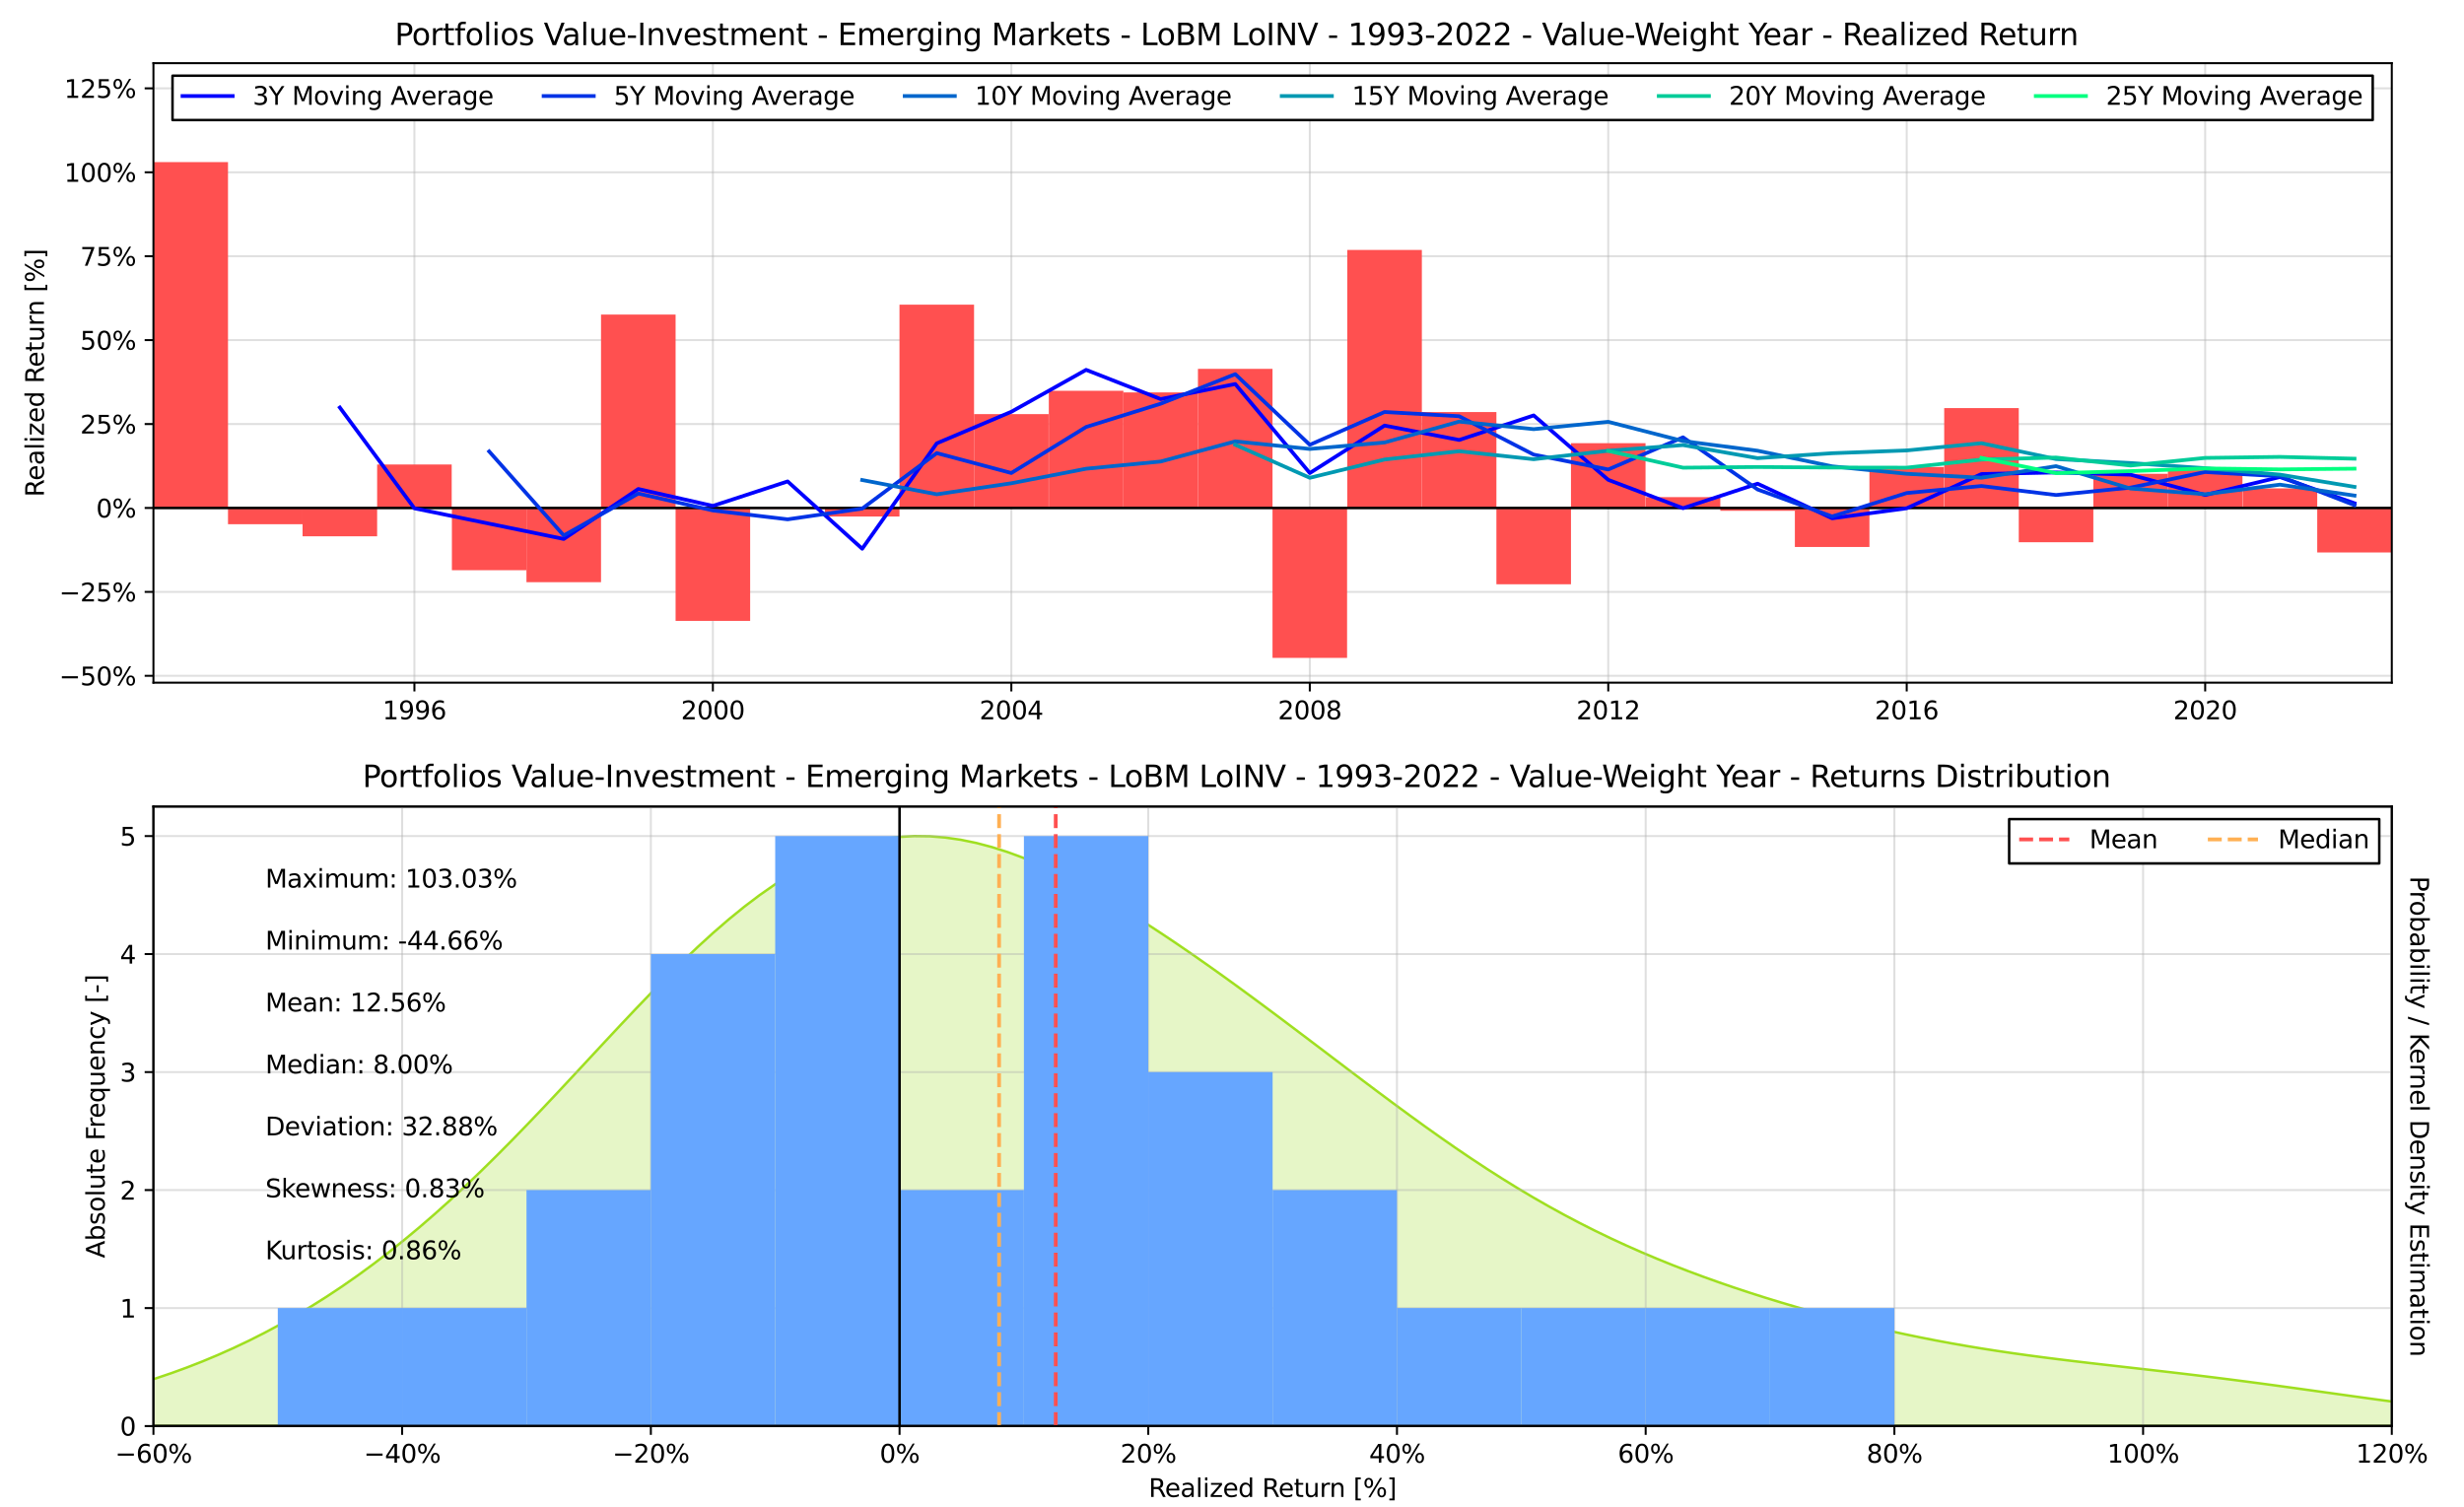 <?xml version="1.0" encoding="utf-8" standalone="no"?>
<!DOCTYPE svg PUBLIC "-//W3C//DTD SVG 1.1//EN"
  "http://www.w3.org/Graphics/SVG/1.1/DTD/svg11.dtd">
<svg xmlns:xlink="http://www.w3.org/1999/xlink" width="982.8pt" height="601.2pt" viewBox="0 0 982.8 601.2" xmlns="http://www.w3.org/2000/svg" version="1.1">
 <defs>
  <style type="text/css">*{stroke-linejoin: round; stroke-linecap: butt}</style>
 </defs>
 <g id="figure_1">
  <g id="patch_1">
   <path d="M 0 601.2 
L 982.8 601.2 
L 982.8 0 
L 0 0 
z
" style="fill: #ffffff"/>
  </g>
  <g id="axes_1">
   <g id="patch_2">
    <path d="M 61.2 272.291 
L 954 272.291 
L 954 25.2 
L 61.2 25.2 
z
" style="fill: #ffffff"/>
   </g>
   <g id="matplotlib.axis_1">
    <g id="xtick_1">
     <g id="line2d_1">
      <path d="M 165.293 272.291 
L 165.293 25.2 
" clip-path="url(#p2e8e83a0ec)" style="fill: none; stroke: #b0b0b0; stroke-opacity: 0.4; stroke-width: 0.8; stroke-linecap: square"/>
     </g>
     <g id="line2d_2">
      <defs>
       <path id="m63888e46d6" d="M 0 0 
L 0 3.5 
" style="stroke: #000000; stroke-width: 0.8"/>
      </defs>
      <g>
       <use xlink:href="#m63888e46d6" x="165.293" y="272.291" style="stroke: #000000; stroke-width: 0.8"/>
      </g>
     </g>
     <g id="text_1">
      <!-- 1996 -->
      <g transform="translate(152.568 286.889) scale(0.1 -0.1)">
       <defs>
        <path id="DejaVuSans-31" d="M 794 531 
L 1825 531 
L 1825 4091 
L 703 3866 
L 703 4441 
L 1819 4666 
L 2450 4666 
L 2450 531 
L 3481 531 
L 3481 0 
L 794 0 
L 794 531 
z
" transform="scale(0.016)"/>
        <path id="DejaVuSans-39" d="M 703 97 
L 703 672 
Q 941 559 1184 500 
Q 1428 441 1663 441 
Q 2288 441 2617 861 
Q 2947 1281 2994 2138 
Q 2813 1869 2534 1725 
Q 2256 1581 1919 1581 
Q 1219 1581 811 2004 
Q 403 2428 403 3163 
Q 403 3881 828 4315 
Q 1253 4750 1959 4750 
Q 2769 4750 3195 4129 
Q 3622 3509 3622 2328 
Q 3622 1225 3098 567 
Q 2575 -91 1691 -91 
Q 1453 -91 1209 -44 
Q 966 3 703 97 
z
M 1959 2075 
Q 2384 2075 2632 2365 
Q 2881 2656 2881 3163 
Q 2881 3666 2632 3958 
Q 2384 4250 1959 4250 
Q 1534 4250 1286 3958 
Q 1038 3666 1038 3163 
Q 1038 2656 1286 2365 
Q 1534 2075 1959 2075 
z
" transform="scale(0.016)"/>
        <path id="DejaVuSans-36" d="M 2113 2584 
Q 1688 2584 1439 2293 
Q 1191 2003 1191 1497 
Q 1191 994 1439 701 
Q 1688 409 2113 409 
Q 2538 409 2786 701 
Q 3034 994 3034 1497 
Q 3034 2003 2786 2293 
Q 2538 2584 2113 2584 
z
M 3366 4563 
L 3366 3988 
Q 3128 4100 2886 4159 
Q 2644 4219 2406 4219 
Q 1781 4219 1451 3797 
Q 1122 3375 1075 2522 
Q 1259 2794 1537 2939 
Q 1816 3084 2150 3084 
Q 2853 3084 3261 2657 
Q 3669 2231 3669 1497 
Q 3669 778 3244 343 
Q 2819 -91 2113 -91 
Q 1303 -91 875 529 
Q 447 1150 447 2328 
Q 447 3434 972 4092 
Q 1497 4750 2381 4750 
Q 2619 4750 2861 4703 
Q 3103 4656 3366 4563 
z
" transform="scale(0.016)"/>
       </defs>
       <use xlink:href="#DejaVuSans-31"/>
       <use xlink:href="#DejaVuSans-39" x="63.623"/>
       <use xlink:href="#DejaVuSans-39" x="127.246"/>
       <use xlink:href="#DejaVuSans-36" x="190.869"/>
      </g>
     </g>
    </g>
    <g id="xtick_2">
     <g id="line2d_3">
      <path d="M 284.339 272.291 
L 284.339 25.2 
" clip-path="url(#p2e8e83a0ec)" style="fill: none; stroke: #b0b0b0; stroke-opacity: 0.4; stroke-width: 0.8; stroke-linecap: square"/>
     </g>
     <g id="line2d_4">
      <g>
       <use xlink:href="#m63888e46d6" x="284.339" y="272.291" style="stroke: #000000; stroke-width: 0.8"/>
      </g>
     </g>
     <g id="text_2">
      <!-- 2000 -->
      <g transform="translate(271.614 286.889) scale(0.1 -0.1)">
       <defs>
        <path id="DejaVuSans-32" d="M 1228 531 
L 3431 531 
L 3431 0 
L 469 0 
L 469 531 
Q 828 903 1448 1529 
Q 2069 2156 2228 2338 
Q 2531 2678 2651 2914 
Q 2772 3150 2772 3378 
Q 2772 3750 2511 3984 
Q 2250 4219 1831 4219 
Q 1534 4219 1204 4116 
Q 875 4013 500 3803 
L 500 4441 
Q 881 4594 1212 4672 
Q 1544 4750 1819 4750 
Q 2544 4750 2975 4387 
Q 3406 4025 3406 3419 
Q 3406 3131 3298 2873 
Q 3191 2616 2906 2266 
Q 2828 2175 2409 1742 
Q 1991 1309 1228 531 
z
" transform="scale(0.016)"/>
        <path id="DejaVuSans-30" d="M 2034 4250 
Q 1547 4250 1301 3770 
Q 1056 3291 1056 2328 
Q 1056 1369 1301 889 
Q 1547 409 2034 409 
Q 2525 409 2770 889 
Q 3016 1369 3016 2328 
Q 3016 3291 2770 3770 
Q 2525 4250 2034 4250 
z
M 2034 4750 
Q 2819 4750 3233 4129 
Q 3647 3509 3647 2328 
Q 3647 1150 3233 529 
Q 2819 -91 2034 -91 
Q 1250 -91 836 529 
Q 422 1150 422 2328 
Q 422 3509 836 4129 
Q 1250 4750 2034 4750 
z
" transform="scale(0.016)"/>
       </defs>
       <use xlink:href="#DejaVuSans-32"/>
       <use xlink:href="#DejaVuSans-30" x="63.623"/>
       <use xlink:href="#DejaVuSans-30" x="127.246"/>
       <use xlink:href="#DejaVuSans-30" x="190.869"/>
      </g>
     </g>
    </g>
    <g id="xtick_3">
     <g id="line2d_5">
      <path d="M 403.384 272.291 
L 403.384 25.2 
" clip-path="url(#p2e8e83a0ec)" style="fill: none; stroke: #b0b0b0; stroke-opacity: 0.4; stroke-width: 0.8; stroke-linecap: square"/>
     </g>
     <g id="line2d_6">
      <g>
       <use xlink:href="#m63888e46d6" x="403.384" y="272.291" style="stroke: #000000; stroke-width: 0.8"/>
      </g>
     </g>
     <g id="text_3">
      <!-- 2004 -->
      <g transform="translate(390.659 286.889) scale(0.1 -0.1)">
       <defs>
        <path id="DejaVuSans-34" d="M 2419 4116 
L 825 1625 
L 2419 1625 
L 2419 4116 
z
M 2253 4666 
L 3047 4666 
L 3047 1625 
L 3713 1625 
L 3713 1100 
L 3047 1100 
L 3047 0 
L 2419 0 
L 2419 1100 
L 313 1100 
L 313 1709 
L 2253 4666 
z
" transform="scale(0.016)"/>
       </defs>
       <use xlink:href="#DejaVuSans-32"/>
       <use xlink:href="#DejaVuSans-30" x="63.623"/>
       <use xlink:href="#DejaVuSans-30" x="127.246"/>
       <use xlink:href="#DejaVuSans-34" x="190.869"/>
      </g>
     </g>
    </g>
    <g id="xtick_4">
     <g id="line2d_7">
      <path d="M 522.43 272.291 
L 522.43 25.2 
" clip-path="url(#p2e8e83a0ec)" style="fill: none; stroke: #b0b0b0; stroke-opacity: 0.4; stroke-width: 0.8; stroke-linecap: square"/>
     </g>
     <g id="line2d_8">
      <g>
       <use xlink:href="#m63888e46d6" x="522.43" y="272.291" style="stroke: #000000; stroke-width: 0.8"/>
      </g>
     </g>
     <g id="text_4">
      <!-- 2008 -->
      <g transform="translate(509.705 286.889) scale(0.1 -0.1)">
       <defs>
        <path id="DejaVuSans-38" d="M 2034 2216 
Q 1584 2216 1326 1975 
Q 1069 1734 1069 1313 
Q 1069 891 1326 650 
Q 1584 409 2034 409 
Q 2484 409 2743 651 
Q 3003 894 3003 1313 
Q 3003 1734 2745 1975 
Q 2488 2216 2034 2216 
z
M 1403 2484 
Q 997 2584 770 2862 
Q 544 3141 544 3541 
Q 544 4100 942 4425 
Q 1341 4750 2034 4750 
Q 2731 4750 3128 4425 
Q 3525 4100 3525 3541 
Q 3525 3141 3298 2862 
Q 3072 2584 2669 2484 
Q 3125 2378 3379 2068 
Q 3634 1759 3634 1313 
Q 3634 634 3220 271 
Q 2806 -91 2034 -91 
Q 1263 -91 848 271 
Q 434 634 434 1313 
Q 434 1759 690 2068 
Q 947 2378 1403 2484 
z
M 1172 3481 
Q 1172 3119 1398 2916 
Q 1625 2713 2034 2713 
Q 2441 2713 2670 2916 
Q 2900 3119 2900 3481 
Q 2900 3844 2670 4047 
Q 2441 4250 2034 4250 
Q 1625 4250 1398 4047 
Q 1172 3844 1172 3481 
z
" transform="scale(0.016)"/>
       </defs>
       <use xlink:href="#DejaVuSans-32"/>
       <use xlink:href="#DejaVuSans-30" x="63.623"/>
       <use xlink:href="#DejaVuSans-30" x="127.246"/>
       <use xlink:href="#DejaVuSans-38" x="190.869"/>
      </g>
     </g>
    </g>
    <g id="xtick_5">
     <g id="line2d_9">
      <path d="M 641.475 272.291 
L 641.475 25.2 
" clip-path="url(#p2e8e83a0ec)" style="fill: none; stroke: #b0b0b0; stroke-opacity: 0.4; stroke-width: 0.8; stroke-linecap: square"/>
     </g>
     <g id="line2d_10">
      <g>
       <use xlink:href="#m63888e46d6" x="641.475" y="272.291" style="stroke: #000000; stroke-width: 0.8"/>
      </g>
     </g>
     <g id="text_5">
      <!-- 2012 -->
      <g transform="translate(628.75 286.889) scale(0.1 -0.1)">
       <use xlink:href="#DejaVuSans-32"/>
       <use xlink:href="#DejaVuSans-30" x="63.623"/>
       <use xlink:href="#DejaVuSans-31" x="127.246"/>
       <use xlink:href="#DejaVuSans-32" x="190.869"/>
      </g>
     </g>
    </g>
    <g id="xtick_6">
     <g id="line2d_11">
      <path d="M 760.521 272.291 
L 760.521 25.2 
" clip-path="url(#p2e8e83a0ec)" style="fill: none; stroke: #b0b0b0; stroke-opacity: 0.4; stroke-width: 0.8; stroke-linecap: square"/>
     </g>
     <g id="line2d_12">
      <g>
       <use xlink:href="#m63888e46d6" x="760.521" y="272.291" style="stroke: #000000; stroke-width: 0.8"/>
      </g>
     </g>
     <g id="text_6">
      <!-- 2016 -->
      <g transform="translate(747.796 286.889) scale(0.1 -0.1)">
       <use xlink:href="#DejaVuSans-32"/>
       <use xlink:href="#DejaVuSans-30" x="63.623"/>
       <use xlink:href="#DejaVuSans-31" x="127.246"/>
       <use xlink:href="#DejaVuSans-36" x="190.869"/>
      </g>
     </g>
    </g>
    <g id="xtick_7">
     <g id="line2d_13">
      <path d="M 879.566 272.291 
L 879.566 25.2 
" clip-path="url(#p2e8e83a0ec)" style="fill: none; stroke: #b0b0b0; stroke-opacity: 0.4; stroke-width: 0.8; stroke-linecap: square"/>
     </g>
     <g id="line2d_14">
      <g>
       <use xlink:href="#m63888e46d6" x="879.566" y="272.291" style="stroke: #000000; stroke-width: 0.8"/>
      </g>
     </g>
     <g id="text_7">
      <!-- 2020 -->
      <g transform="translate(866.841 286.889) scale(0.1 -0.1)">
       <use xlink:href="#DejaVuSans-32"/>
       <use xlink:href="#DejaVuSans-30" x="63.623"/>
       <use xlink:href="#DejaVuSans-32" x="127.246"/>
       <use xlink:href="#DejaVuSans-30" x="190.869"/>
      </g>
     </g>
    </g>
   </g>
   <g id="matplotlib.axis_2">
    <g id="ytick_1">
     <g id="line2d_15">
      <path d="M 61.2 269.553 
L 954 269.553 
" clip-path="url(#p2e8e83a0ec)" style="fill: none; stroke: #b0b0b0; stroke-opacity: 0.4; stroke-width: 0.8; stroke-linecap: square"/>
     </g>
     <g id="line2d_16">
      <defs>
       <path id="ma237048935" d="M 0 0 
L -3.5 0 
" style="stroke: #000000; stroke-width: 0.8"/>
      </defs>
      <g>
       <use xlink:href="#ma237048935" x="61.2" y="269.553" style="stroke: #000000; stroke-width: 0.8"/>
      </g>
     </g>
     <g id="text_8">
      <!-- −50% -->
      <g transform="translate(23.594 273.353) scale(0.1 -0.1)">
       <defs>
        <path id="DejaVuSans-2212" d="M 678 2272 
L 4684 2272 
L 4684 1741 
L 678 1741 
L 678 2272 
z
" transform="scale(0.016)"/>
        <path id="DejaVuSans-35" d="M 691 4666 
L 3169 4666 
L 3169 4134 
L 1269 4134 
L 1269 2991 
Q 1406 3038 1543 3061 
Q 1681 3084 1819 3084 
Q 2600 3084 3056 2656 
Q 3513 2228 3513 1497 
Q 3513 744 3044 326 
Q 2575 -91 1722 -91 
Q 1428 -91 1123 -41 
Q 819 9 494 109 
L 494 744 
Q 775 591 1075 516 
Q 1375 441 1709 441 
Q 2250 441 2565 725 
Q 2881 1009 2881 1497 
Q 2881 1984 2565 2268 
Q 2250 2553 1709 2553 
Q 1456 2553 1204 2497 
Q 953 2441 691 2322 
L 691 4666 
z
" transform="scale(0.016)"/>
        <path id="DejaVuSans-25" d="M 4653 2053 
Q 4381 2053 4226 1822 
Q 4072 1591 4072 1178 
Q 4072 772 4226 539 
Q 4381 306 4653 306 
Q 4919 306 5073 539 
Q 5228 772 5228 1178 
Q 5228 1588 5073 1820 
Q 4919 2053 4653 2053 
z
M 4653 2450 
Q 5147 2450 5437 2106 
Q 5728 1763 5728 1178 
Q 5728 594 5436 251 
Q 5144 -91 4653 -91 
Q 4153 -91 3862 251 
Q 3572 594 3572 1178 
Q 3572 1766 3864 2108 
Q 4156 2450 4653 2450 
z
M 1428 4353 
Q 1159 4353 1004 4120 
Q 850 3888 850 3481 
Q 850 3069 1003 2837 
Q 1156 2606 1428 2606 
Q 1700 2606 1854 2837 
Q 2009 3069 2009 3481 
Q 2009 3884 1853 4118 
Q 1697 4353 1428 4353 
z
M 4250 4750 
L 4750 4750 
L 1831 -91 
L 1331 -91 
L 4250 4750 
z
M 1428 4750 
Q 1922 4750 2215 4408 
Q 2509 4066 2509 3481 
Q 2509 2891 2217 2550 
Q 1925 2209 1428 2209 
Q 931 2209 642 2551 
Q 353 2894 353 3481 
Q 353 4063 643 4406 
Q 934 4750 1428 4750 
z
" transform="scale(0.016)"/>
       </defs>
       <use xlink:href="#DejaVuSans-2212"/>
       <use xlink:href="#DejaVuSans-35" x="83.789"/>
       <use xlink:href="#DejaVuSans-30" x="147.412"/>
       <use xlink:href="#DejaVuSans-25" x="211.035"/>
      </g>
     </g>
    </g>
    <g id="ytick_2">
     <g id="line2d_17">
      <path d="M 61.2 236.08 
L 954 236.08 
" clip-path="url(#p2e8e83a0ec)" style="fill: none; stroke: #b0b0b0; stroke-opacity: 0.4; stroke-width: 0.8; stroke-linecap: square"/>
     </g>
     <g id="line2d_18">
      <g>
       <use xlink:href="#ma237048935" x="61.2" y="236.08" style="stroke: #000000; stroke-width: 0.8"/>
      </g>
     </g>
     <g id="text_9">
      <!-- −25% -->
      <g transform="translate(23.594 239.879) scale(0.1 -0.1)">
       <use xlink:href="#DejaVuSans-2212"/>
       <use xlink:href="#DejaVuSans-32" x="83.789"/>
       <use xlink:href="#DejaVuSans-35" x="147.412"/>
       <use xlink:href="#DejaVuSans-25" x="211.035"/>
      </g>
     </g>
    </g>
    <g id="ytick_3">
     <g id="line2d_19">
      <path d="M 61.2 202.606 
L 954 202.606 
" clip-path="url(#p2e8e83a0ec)" style="fill: none; stroke: #b0b0b0; stroke-opacity: 0.4; stroke-width: 0.8; stroke-linecap: square"/>
     </g>
     <g id="line2d_20">
      <g>
       <use xlink:href="#ma237048935" x="61.2" y="202.606" style="stroke: #000000; stroke-width: 0.8"/>
      </g>
     </g>
     <g id="text_10">
      <!-- 0% -->
      <g transform="translate(38.336 206.406) scale(0.1 -0.1)">
       <use xlink:href="#DejaVuSans-30"/>
       <use xlink:href="#DejaVuSans-25" x="63.623"/>
      </g>
     </g>
    </g>
    <g id="ytick_4">
     <g id="line2d_21">
      <path d="M 61.2 169.133 
L 954 169.133 
" clip-path="url(#p2e8e83a0ec)" style="fill: none; stroke: #b0b0b0; stroke-opacity: 0.4; stroke-width: 0.8; stroke-linecap: square"/>
     </g>
     <g id="line2d_22">
      <g>
       <use xlink:href="#ma237048935" x="61.2" y="169.133" style="stroke: #000000; stroke-width: 0.8"/>
      </g>
     </g>
     <g id="text_11">
      <!-- 25% -->
      <g transform="translate(31.973 172.932) scale(0.1 -0.1)">
       <use xlink:href="#DejaVuSans-32"/>
       <use xlink:href="#DejaVuSans-35" x="63.623"/>
       <use xlink:href="#DejaVuSans-25" x="127.246"/>
      </g>
     </g>
    </g>
    <g id="ytick_5">
     <g id="line2d_23">
      <path d="M 61.2 135.659 
L 954 135.659 
" clip-path="url(#p2e8e83a0ec)" style="fill: none; stroke: #b0b0b0; stroke-opacity: 0.4; stroke-width: 0.8; stroke-linecap: square"/>
     </g>
     <g id="line2d_24">
      <g>
       <use xlink:href="#ma237048935" x="61.2" y="135.659" style="stroke: #000000; stroke-width: 0.8"/>
      </g>
     </g>
     <g id="text_12">
      <!-- 50% -->
      <g transform="translate(31.973 139.458) scale(0.1 -0.1)">
       <use xlink:href="#DejaVuSans-35"/>
       <use xlink:href="#DejaVuSans-30" x="63.623"/>
       <use xlink:href="#DejaVuSans-25" x="127.246"/>
      </g>
     </g>
    </g>
    <g id="ytick_6">
     <g id="line2d_25">
      <path d="M 61.2 102.186 
L 954 102.186 
" clip-path="url(#p2e8e83a0ec)" style="fill: none; stroke: #b0b0b0; stroke-opacity: 0.4; stroke-width: 0.8; stroke-linecap: square"/>
     </g>
     <g id="line2d_26">
      <g>
       <use xlink:href="#ma237048935" x="61.2" y="102.186" style="stroke: #000000; stroke-width: 0.8"/>
      </g>
     </g>
     <g id="text_13">
      <!-- 75% -->
      <g transform="translate(31.973 105.985) scale(0.1 -0.1)">
       <defs>
        <path id="DejaVuSans-37" d="M 525 4666 
L 3525 4666 
L 3525 4397 
L 1831 0 
L 1172 0 
L 2766 4134 
L 525 4134 
L 525 4666 
z
" transform="scale(0.016)"/>
       </defs>
       <use xlink:href="#DejaVuSans-37"/>
       <use xlink:href="#DejaVuSans-35" x="63.623"/>
       <use xlink:href="#DejaVuSans-25" x="127.246"/>
      </g>
     </g>
    </g>
    <g id="ytick_7">
     <g id="line2d_27">
      <path d="M 61.2 68.712 
L 954 68.712 
" clip-path="url(#p2e8e83a0ec)" style="fill: none; stroke: #b0b0b0; stroke-opacity: 0.4; stroke-width: 0.8; stroke-linecap: square"/>
     </g>
     <g id="line2d_28">
      <g>
       <use xlink:href="#ma237048935" x="61.2" y="68.712" style="stroke: #000000; stroke-width: 0.8"/>
      </g>
     </g>
     <g id="text_14">
      <!-- 100% -->
      <g transform="translate(25.611 72.511) scale(0.1 -0.1)">
       <use xlink:href="#DejaVuSans-31"/>
       <use xlink:href="#DejaVuSans-30" x="63.623"/>
       <use xlink:href="#DejaVuSans-30" x="127.246"/>
       <use xlink:href="#DejaVuSans-25" x="190.869"/>
      </g>
     </g>
    </g>
    <g id="ytick_8">
     <g id="line2d_29">
      <path d="M 61.2 35.239 
L 954 35.239 
" clip-path="url(#p2e8e83a0ec)" style="fill: none; stroke: #b0b0b0; stroke-opacity: 0.4; stroke-width: 0.8; stroke-linecap: square"/>
     </g>
     <g id="line2d_30">
      <g>
       <use xlink:href="#ma237048935" x="61.2" y="35.239" style="stroke: #000000; stroke-width: 0.8"/>
      </g>
     </g>
     <g id="text_15">
      <!-- 125% -->
      <g transform="translate(25.611 39.038) scale(0.1 -0.1)">
       <use xlink:href="#DejaVuSans-31"/>
       <use xlink:href="#DejaVuSans-32" x="63.623"/>
       <use xlink:href="#DejaVuSans-35" x="127.246"/>
       <use xlink:href="#DejaVuSans-25" x="190.869"/>
      </g>
     </g>
    </g>
    <g id="text_16">
     <!-- Realized Return [%] -->
     <g transform="translate(17.514 198.21) rotate(-90) scale(0.1 -0.1)">
      <defs>
       <path id="DejaVuSans-52" d="M 2841 2188 
Q 3044 2119 3236 1894 
Q 3428 1669 3622 1275 
L 4263 0 
L 3584 0 
L 2988 1197 
Q 2756 1666 2539 1819 
Q 2322 1972 1947 1972 
L 1259 1972 
L 1259 0 
L 628 0 
L 628 4666 
L 2053 4666 
Q 2853 4666 3247 4331 
Q 3641 3997 3641 3322 
Q 3641 2881 3436 2590 
Q 3231 2300 2841 2188 
z
M 1259 4147 
L 1259 2491 
L 2053 2491 
Q 2509 2491 2742 2702 
Q 2975 2913 2975 3322 
Q 2975 3731 2742 3939 
Q 2509 4147 2053 4147 
L 1259 4147 
z
" transform="scale(0.016)"/>
       <path id="DejaVuSans-65" d="M 3597 1894 
L 3597 1613 
L 953 1613 
Q 991 1019 1311 708 
Q 1631 397 2203 397 
Q 2534 397 2845 478 
Q 3156 559 3463 722 
L 3463 178 
Q 3153 47 2828 -22 
Q 2503 -91 2169 -91 
Q 1331 -91 842 396 
Q 353 884 353 1716 
Q 353 2575 817 3079 
Q 1281 3584 2069 3584 
Q 2775 3584 3186 3129 
Q 3597 2675 3597 1894 
z
M 3022 2063 
Q 3016 2534 2758 2815 
Q 2500 3097 2075 3097 
Q 1594 3097 1305 2825 
Q 1016 2553 972 2059 
L 3022 2063 
z
" transform="scale(0.016)"/>
       <path id="DejaVuSans-61" d="M 2194 1759 
Q 1497 1759 1228 1600 
Q 959 1441 959 1056 
Q 959 750 1161 570 
Q 1363 391 1709 391 
Q 2188 391 2477 730 
Q 2766 1069 2766 1631 
L 2766 1759 
L 2194 1759 
z
M 3341 1997 
L 3341 0 
L 2766 0 
L 2766 531 
Q 2569 213 2275 61 
Q 1981 -91 1556 -91 
Q 1019 -91 701 211 
Q 384 513 384 1019 
Q 384 1609 779 1909 
Q 1175 2209 1959 2209 
L 2766 2209 
L 2766 2266 
Q 2766 2663 2505 2880 
Q 2244 3097 1772 3097 
Q 1472 3097 1187 3025 
Q 903 2953 641 2809 
L 641 3341 
Q 956 3463 1253 3523 
Q 1550 3584 1831 3584 
Q 2591 3584 2966 3190 
Q 3341 2797 3341 1997 
z
" transform="scale(0.016)"/>
       <path id="DejaVuSans-6c" d="M 603 4863 
L 1178 4863 
L 1178 0 
L 603 0 
L 603 4863 
z
" transform="scale(0.016)"/>
       <path id="DejaVuSans-69" d="M 603 3500 
L 1178 3500 
L 1178 0 
L 603 0 
L 603 3500 
z
M 603 4863 
L 1178 4863 
L 1178 4134 
L 603 4134 
L 603 4863 
z
" transform="scale(0.016)"/>
       <path id="DejaVuSans-7a" d="M 353 3500 
L 3084 3500 
L 3084 2975 
L 922 459 
L 3084 459 
L 3084 0 
L 275 0 
L 275 525 
L 2438 3041 
L 353 3041 
L 353 3500 
z
" transform="scale(0.016)"/>
       <path id="DejaVuSans-64" d="M 2906 2969 
L 2906 4863 
L 3481 4863 
L 3481 0 
L 2906 0 
L 2906 525 
Q 2725 213 2448 61 
Q 2172 -91 1784 -91 
Q 1150 -91 751 415 
Q 353 922 353 1747 
Q 353 2572 751 3078 
Q 1150 3584 1784 3584 
Q 2172 3584 2448 3432 
Q 2725 3281 2906 2969 
z
M 947 1747 
Q 947 1113 1208 752 
Q 1469 391 1925 391 
Q 2381 391 2643 752 
Q 2906 1113 2906 1747 
Q 2906 2381 2643 2742 
Q 2381 3103 1925 3103 
Q 1469 3103 1208 2742 
Q 947 2381 947 1747 
z
" transform="scale(0.016)"/>
       <path id="DejaVuSans-20" transform="scale(0.016)"/>
       <path id="DejaVuSans-74" d="M 1172 4494 
L 1172 3500 
L 2356 3500 
L 2356 3053 
L 1172 3053 
L 1172 1153 
Q 1172 725 1289 603 
Q 1406 481 1766 481 
L 2356 481 
L 2356 0 
L 1766 0 
Q 1100 0 847 248 
Q 594 497 594 1153 
L 594 3053 
L 172 3053 
L 172 3500 
L 594 3500 
L 594 4494 
L 1172 4494 
z
" transform="scale(0.016)"/>
       <path id="DejaVuSans-75" d="M 544 1381 
L 544 3500 
L 1119 3500 
L 1119 1403 
Q 1119 906 1312 657 
Q 1506 409 1894 409 
Q 2359 409 2629 706 
Q 2900 1003 2900 1516 
L 2900 3500 
L 3475 3500 
L 3475 0 
L 2900 0 
L 2900 538 
Q 2691 219 2414 64 
Q 2138 -91 1772 -91 
Q 1169 -91 856 284 
Q 544 659 544 1381 
z
M 1991 3584 
L 1991 3584 
z
" transform="scale(0.016)"/>
       <path id="DejaVuSans-72" d="M 2631 2963 
Q 2534 3019 2420 3045 
Q 2306 3072 2169 3072 
Q 1681 3072 1420 2755 
Q 1159 2438 1159 1844 
L 1159 0 
L 581 0 
L 581 3500 
L 1159 3500 
L 1159 2956 
Q 1341 3275 1631 3429 
Q 1922 3584 2338 3584 
Q 2397 3584 2469 3576 
Q 2541 3569 2628 3553 
L 2631 2963 
z
" transform="scale(0.016)"/>
       <path id="DejaVuSans-6e" d="M 3513 2113 
L 3513 0 
L 2938 0 
L 2938 2094 
Q 2938 2591 2744 2837 
Q 2550 3084 2163 3084 
Q 1697 3084 1428 2787 
Q 1159 2491 1159 1978 
L 1159 0 
L 581 0 
L 581 3500 
L 1159 3500 
L 1159 2956 
Q 1366 3272 1645 3428 
Q 1925 3584 2291 3584 
Q 2894 3584 3203 3211 
Q 3513 2838 3513 2113 
z
" transform="scale(0.016)"/>
       <path id="DejaVuSans-5b" d="M 550 4863 
L 1875 4863 
L 1875 4416 
L 1125 4416 
L 1125 -397 
L 1875 -397 
L 1875 -844 
L 550 -844 
L 550 4863 
z
" transform="scale(0.016)"/>
       <path id="DejaVuSans-5d" d="M 1947 4863 
L 1947 -844 
L 622 -844 
L 622 -397 
L 1369 -397 
L 1369 4416 
L 622 4416 
L 622 4863 
L 1947 4863 
z
" transform="scale(0.016)"/>
      </defs>
      <use xlink:href="#DejaVuSans-52"/>
      <use xlink:href="#DejaVuSans-65" x="64.982"/>
      <use xlink:href="#DejaVuSans-61" x="126.506"/>
      <use xlink:href="#DejaVuSans-6c" x="187.785"/>
      <use xlink:href="#DejaVuSans-69" x="215.568"/>
      <use xlink:href="#DejaVuSans-7a" x="243.352"/>
      <use xlink:href="#DejaVuSans-65" x="295.842"/>
      <use xlink:href="#DejaVuSans-64" x="357.365"/>
      <use xlink:href="#DejaVuSans-20" x="420.842"/>
      <use xlink:href="#DejaVuSans-52" x="452.629"/>
      <use xlink:href="#DejaVuSans-65" x="517.611"/>
      <use xlink:href="#DejaVuSans-74" x="579.135"/>
      <use xlink:href="#DejaVuSans-75" x="618.344"/>
      <use xlink:href="#DejaVuSans-72" x="681.723"/>
      <use xlink:href="#DejaVuSans-6e" x="721.086"/>
      <use xlink:href="#DejaVuSans-20" x="784.465"/>
      <use xlink:href="#DejaVuSans-5b" x="816.252"/>
      <use xlink:href="#DejaVuSans-25" x="855.266"/>
      <use xlink:href="#DejaVuSans-5d" x="950.285"/>
     </g>
    </g>
   </g>
   <g id="patch_3">
    <path d="M 61.2 202.606 
L 90.941 202.606 
L 90.941 64.655 
L 61.2 64.655 
z
" clip-path="url(#p2e8e83a0ec)" style="fill: #ff5050"/>
   </g>
   <g id="patch_4">
    <path d="M 90.941 202.606 
L 120.682 202.606 
L 120.682 209.087 
L 90.941 209.087 
z
" clip-path="url(#p2e8e83a0ec)" style="fill: #ff5050"/>
   </g>
   <g id="patch_5">
    <path d="M 120.682 202.606 
L 150.423 202.606 
L 150.423 213.907 
L 120.682 213.907 
z
" clip-path="url(#p2e8e83a0ec)" style="fill: #ff5050"/>
   </g>
   <g id="patch_6">
    <path d="M 150.423 202.606 
L 180.164 202.606 
L 180.164 185.267 
L 150.423 185.267 
z
" clip-path="url(#p2e8e83a0ec)" style="fill: #ff5050"/>
   </g>
   <g id="patch_7">
    <path d="M 180.245 202.606 
L 209.986 202.606 
L 209.986 227.43 
L 180.245 227.43 
z
" clip-path="url(#p2e8e83a0ec)" style="fill: #ff5050"/>
   </g>
   <g id="patch_8">
    <path d="M 209.986 202.606 
L 239.727 202.606 
L 239.727 232.21 
L 209.986 232.21 
z
" clip-path="url(#p2e8e83a0ec)" style="fill: #ff5050"/>
   </g>
   <g id="patch_9">
    <path d="M 239.727 202.606 
L 269.468 202.606 
L 269.468 125.47 
L 239.727 125.47 
z
" clip-path="url(#p2e8e83a0ec)" style="fill: #ff5050"/>
   </g>
   <g id="patch_10">
    <path d="M 269.468 202.606 
L 299.209 202.606 
L 299.209 247.648 
L 269.468 247.648 
z
" clip-path="url(#p2e8e83a0ec)" style="fill: #ff5050"/>
   </g>
   <g id="patch_11">
    <path d="M 299.291 202.606 
L 329.032 202.606 
L 329.032 202.941 
L 299.291 202.941 
z
" clip-path="url(#p2e8e83a0ec)" style="fill: #ff5050"/>
   </g>
   <g id="patch_12">
    <path d="M 329.032 202.606 
L 358.773 202.606 
L 358.773 206.021 
L 329.032 206.021 
z
" clip-path="url(#p2e8e83a0ec)" style="fill: #ff5050"/>
   </g>
   <g id="patch_13">
    <path d="M 358.773 202.606 
L 388.514 202.606 
L 388.514 121.52 
L 358.773 121.52 
z
" clip-path="url(#p2e8e83a0ec)" style="fill: #ff5050"/>
   </g>
   <g id="patch_14">
    <path d="M 388.514 202.606 
L 418.255 202.606 
L 418.255 165.17 
L 388.514 165.17 
z
" clip-path="url(#p2e8e83a0ec)" style="fill: #ff5050"/>
   </g>
   <g id="patch_15">
    <path d="M 418.336 202.606 
L 448.077 202.606 
L 448.077 155.864 
L 418.336 155.864 
z
" clip-path="url(#p2e8e83a0ec)" style="fill: #ff5050"/>
   </g>
   <g id="patch_16">
    <path d="M 448.077 202.606 
L 477.818 202.606 
L 477.818 156.52 
L 448.077 156.52 
z
" clip-path="url(#p2e8e83a0ec)" style="fill: #ff5050"/>
   </g>
   <g id="patch_17">
    <path d="M 477.818 202.606 
L 507.559 202.606 
L 507.559 147.121 
L 477.818 147.121 
z
" clip-path="url(#p2e8e83a0ec)" style="fill: #ff5050"/>
   </g>
   <g id="patch_18">
    <path d="M 507.559 202.606 
L 537.3 202.606 
L 537.3 262.403 
L 507.559 262.403 
z
" clip-path="url(#p2e8e83a0ec)" style="fill: #ff5050"/>
   </g>
   <g id="patch_19">
    <path d="M 537.382 202.606 
L 567.123 202.606 
L 567.123 99.695 
L 537.382 99.695 
z
" clip-path="url(#p2e8e83a0ec)" style="fill: #ff5050"/>
   </g>
   <g id="patch_20">
    <path d="M 567.123 202.606 
L 596.864 202.606 
L 596.864 164.353 
L 567.123 164.353 
z
" clip-path="url(#p2e8e83a0ec)" style="fill: #ff5050"/>
   </g>
   <g id="patch_21">
    <path d="M 596.864 202.606 
L 626.605 202.606 
L 626.605 233.04 
L 596.864 233.04 
z
" clip-path="url(#p2e8e83a0ec)" style="fill: #ff5050"/>
   </g>
   <g id="patch_22">
    <path d="M 626.605 202.606 
L 656.346 202.606 
L 656.346 176.765 
L 626.605 176.765 
z
" clip-path="url(#p2e8e83a0ec)" style="fill: #ff5050"/>
   </g>
   <g id="patch_23">
    <path d="M 656.427 202.606 
L 686.168 202.606 
L 686.168 198.282 
L 656.427 198.282 
z
" clip-path="url(#p2e8e83a0ec)" style="fill: #ff5050"/>
   </g>
   <g id="patch_24">
    <path d="M 686.168 202.606 
L 715.909 202.606 
L 715.909 203.731 
L 686.168 203.731 
z
" clip-path="url(#p2e8e83a0ec)" style="fill: #ff5050"/>
   </g>
   <g id="patch_25">
    <path d="M 715.909 202.606 
L 745.65 202.606 
L 745.65 218.165 
L 715.909 218.165 
z
" clip-path="url(#p2e8e83a0ec)" style="fill: #ff5050"/>
   </g>
   <g id="patch_26">
    <path d="M 745.65 202.606 
L 775.391 202.606 
L 775.391 186.271 
L 745.65 186.271 
z
" clip-path="url(#p2e8e83a0ec)" style="fill: #ff5050"/>
   </g>
   <g id="patch_27">
    <path d="M 775.473 202.606 
L 805.214 202.606 
L 805.214 162.773 
L 775.473 162.773 
z
" clip-path="url(#p2e8e83a0ec)" style="fill: #ff5050"/>
   </g>
   <g id="patch_28">
    <path d="M 805.214 202.606 
L 834.955 202.606 
L 834.955 216.277 
L 805.214 216.277 
z
" clip-path="url(#p2e8e83a0ec)" style="fill: #ff5050"/>
   </g>
   <g id="patch_29">
    <path d="M 834.955 202.606 
L 864.696 202.606 
L 864.696 188.976 
L 834.955 188.976 
z
" clip-path="url(#p2e8e83a0ec)" style="fill: #ff5050"/>
   </g>
   <g id="patch_30">
    <path d="M 864.696 202.606 
L 894.437 202.606 
L 894.437 187.034 
L 864.696 187.034 
z
" clip-path="url(#p2e8e83a0ec)" style="fill: #ff5050"/>
   </g>
   <g id="patch_31">
    <path d="M 894.518 202.606 
L 924.259 202.606 
L 924.259 194.8 
L 894.518 194.8 
z
" clip-path="url(#p2e8e83a0ec)" style="fill: #ff5050"/>
   </g>
   <g id="patch_32">
    <path d="M 924.259 202.606 
L 954 202.606 
L 954 220.361 
L 924.259 220.361 
z
" clip-path="url(#p2e8e83a0ec)" style="fill: #ff5050"/>
   </g>
   <g id="line2d_31">
    <path d="M 61.2 202.606 
L 954 202.606 
" clip-path="url(#p2e8e83a0ec)" style="fill: none; stroke: #000000; stroke-linecap: square"/>
   </g>
   <g id="line2d_32">
    <path d="M 135.552 162.55 
L 165.293 202.754 
L 195.116 208.868 
L 224.857 214.969 
L 254.598 195.037 
L 284.339 201.776 
L 314.161 192.02 
L 343.902 218.87 
L 373.643 176.827 
L 403.384 164.237 
L 433.207 147.518 
L 462.948 159.184 
L 492.689 153.168 
L 522.43 188.681 
L 552.252 169.74 
L 581.993 175.484 
L 611.734 165.696 
L 641.475 191.386 
L 671.298 202.696 
L 701.039 192.926 
L 730.78 206.726 
L 760.521 202.722 
L 790.343 189.07 
L 820.084 188.44 
L 849.825 189.342 
L 879.566 197.429 
L 909.389 190.27 
L 939.13 200.732 
" clip-path="url(#p2e8e83a0ec)" style="fill: none; stroke: #0000ff; stroke-width: 1.5; stroke-linecap: square"/>
   </g>
   <g id="line2d_33">
    <path d="M 195.116 180.069 
L 224.857 213.58 
L 254.598 196.857 
L 284.339 203.605 
L 314.161 207.14 
L 343.902 202.858 
L 373.643 180.72 
L 403.384 188.66 
L 433.207 170.303 
L 462.948 161.019 
L 492.689 149.239 
L 522.43 177.415 
L 552.252 164.321 
L 581.993 166.018 
L 611.734 181.323 
L 641.475 187.251 
L 671.298 174.427 
L 701.039 195.234 
L 730.78 205.997 
L 760.521 196.643 
L 790.343 193.844 
L 820.084 197.443 
L 849.825 194.492 
L 879.566 188.266 
L 909.389 189.972 
L 939.13 201.49 
" clip-path="url(#p2e8e83a0ec)" style="fill: none; stroke: #0033e6; stroke-width: 1.5; stroke-linecap: square"/>
   </g>
   <g id="line2d_34">
    <path d="M 343.902 191.464 
L 373.643 197.15 
L 403.384 192.758 
L 433.207 186.954 
L 462.948 184.079 
L 492.689 176.048 
L 522.43 179.068 
L 552.252 176.49 
L 581.993 168.161 
L 611.734 171.171 
L 641.475 168.245 
L 671.298 175.921 
L 701.039 179.777 
L 730.78 186.007 
L 760.521 188.983 
L 790.343 190.548 
L 820.084 185.935 
L 849.825 194.863 
L 879.566 197.131 
L 909.389 193.307 
L 939.13 197.667 
" clip-path="url(#p2e8e83a0ec)" style="fill: none; stroke: #0066cc; stroke-width: 1.5; stroke-linecap: square"/>
   </g>
   <g id="line2d_35">
    <path d="M 492.689 177.389 
L 522.43 190.572 
L 552.252 183.279 
L 581.993 179.976 
L 611.734 183.16 
L 641.475 179.783 
L 671.298 177.521 
L 701.039 182.738 
L 730.78 180.773 
L 760.521 179.661 
L 790.343 176.778 
L 820.084 183.095 
L 849.825 184.682 
L 879.566 186.76 
L 909.389 189.312 
L 939.13 194.195 
" clip-path="url(#p2e8e83a0ec)" style="fill: none; stroke: #0099b2; stroke-width: 1.5; stroke-linecap: square"/>
   </g>
   <g id="line2d_36">
    <path d="M 641.475 179.854 
L 671.298 186.536 
L 701.039 186.268 
L 730.78 186.481 
L 760.521 186.531 
L 790.343 183.298 
L 820.084 182.501 
L 849.825 185.677 
L 879.566 182.646 
L 909.389 182.239 
L 939.13 182.956 
" clip-path="url(#p2e8e83a0ec)" style="fill: none; stroke: #00cc99; stroke-width: 1.5; stroke-linecap: square"/>
   </g>
   <g id="line2d_37">
    <path d="M 790.343 182.652 
L 820.084 188.717 
L 849.825 187.913 
L 879.566 186.838 
L 909.389 187.219 
L 939.13 186.936 
" clip-path="url(#p2e8e83a0ec)" style="fill: none; stroke: #00ff80; stroke-width: 1.5; stroke-linecap: square"/>
   </g>
   <g id="patch_33">
    <path d="M 61.2 272.291 
L 61.2 25.2 
" style="fill: none; stroke: #000000; stroke-width: 0.8; stroke-linejoin: miter; stroke-linecap: square"/>
   </g>
   <g id="patch_34">
    <path d="M 954 272.291 
L 954 25.2 
" style="fill: none; stroke: #000000; stroke-width: 0.8; stroke-linejoin: miter; stroke-linecap: square"/>
   </g>
   <g id="patch_35">
    <path d="M 61.2 272.291 
L 954 272.291 
" style="fill: none; stroke: #000000; stroke-width: 0.8; stroke-linejoin: miter; stroke-linecap: square"/>
   </g>
   <g id="patch_36">
    <path d="M 61.2 25.2 
L 954 25.2 
" style="fill: none; stroke: #000000; stroke-width: 0.8; stroke-linejoin: miter; stroke-linecap: square"/>
   </g>
   <g id="text_17">
    <!-- Portfolios Value-Investment - Emerging Markets - LoBM LoINV - 1993-2022 - Value-Weight Year - Realized Return -->
    <g transform="translate(157.468 18) scale(0.12 -0.12)">
     <defs>
      <path id="DejaVuSans-50" d="M 1259 4147 
L 1259 2394 
L 2053 2394 
Q 2494 2394 2734 2622 
Q 2975 2850 2975 3272 
Q 2975 3691 2734 3919 
Q 2494 4147 2053 4147 
L 1259 4147 
z
M 628 4666 
L 2053 4666 
Q 2838 4666 3239 4311 
Q 3641 3956 3641 3272 
Q 3641 2581 3239 2228 
Q 2838 1875 2053 1875 
L 1259 1875 
L 1259 0 
L 628 0 
L 628 4666 
z
" transform="scale(0.016)"/>
      <path id="DejaVuSans-6f" d="M 1959 3097 
Q 1497 3097 1228 2736 
Q 959 2375 959 1747 
Q 959 1119 1226 758 
Q 1494 397 1959 397 
Q 2419 397 2687 759 
Q 2956 1122 2956 1747 
Q 2956 2369 2687 2733 
Q 2419 3097 1959 3097 
z
M 1959 3584 
Q 2709 3584 3137 3096 
Q 3566 2609 3566 1747 
Q 3566 888 3137 398 
Q 2709 -91 1959 -91 
Q 1206 -91 779 398 
Q 353 888 353 1747 
Q 353 2609 779 3096 
Q 1206 3584 1959 3584 
z
" transform="scale(0.016)"/>
      <path id="DejaVuSans-66" d="M 2375 4863 
L 2375 4384 
L 1825 4384 
Q 1516 4384 1395 4259 
Q 1275 4134 1275 3809 
L 1275 3500 
L 2222 3500 
L 2222 3053 
L 1275 3053 
L 1275 0 
L 697 0 
L 697 3053 
L 147 3053 
L 147 3500 
L 697 3500 
L 697 3744 
Q 697 4328 969 4595 
Q 1241 4863 1831 4863 
L 2375 4863 
z
" transform="scale(0.016)"/>
      <path id="DejaVuSans-73" d="M 2834 3397 
L 2834 2853 
Q 2591 2978 2328 3040 
Q 2066 3103 1784 3103 
Q 1356 3103 1142 2972 
Q 928 2841 928 2578 
Q 928 2378 1081 2264 
Q 1234 2150 1697 2047 
L 1894 2003 
Q 2506 1872 2764 1633 
Q 3022 1394 3022 966 
Q 3022 478 2636 193 
Q 2250 -91 1575 -91 
Q 1294 -91 989 -36 
Q 684 19 347 128 
L 347 722 
Q 666 556 975 473 
Q 1284 391 1588 391 
Q 1994 391 2212 530 
Q 2431 669 2431 922 
Q 2431 1156 2273 1281 
Q 2116 1406 1581 1522 
L 1381 1569 
Q 847 1681 609 1914 
Q 372 2147 372 2553 
Q 372 3047 722 3315 
Q 1072 3584 1716 3584 
Q 2034 3584 2315 3537 
Q 2597 3491 2834 3397 
z
" transform="scale(0.016)"/>
      <path id="DejaVuSans-56" d="M 1831 0 
L 50 4666 
L 709 4666 
L 2188 738 
L 3669 4666 
L 4325 4666 
L 2547 0 
L 1831 0 
z
" transform="scale(0.016)"/>
      <path id="DejaVuSans-2d" d="M 313 2009 
L 1997 2009 
L 1997 1497 
L 313 1497 
L 313 2009 
z
" transform="scale(0.016)"/>
      <path id="DejaVuSans-49" d="M 628 4666 
L 1259 4666 
L 1259 0 
L 628 0 
L 628 4666 
z
" transform="scale(0.016)"/>
      <path id="DejaVuSans-76" d="M 191 3500 
L 800 3500 
L 1894 563 
L 2988 3500 
L 3597 3500 
L 2284 0 
L 1503 0 
L 191 3500 
z
" transform="scale(0.016)"/>
      <path id="DejaVuSans-6d" d="M 3328 2828 
Q 3544 3216 3844 3400 
Q 4144 3584 4550 3584 
Q 5097 3584 5394 3201 
Q 5691 2819 5691 2113 
L 5691 0 
L 5113 0 
L 5113 2094 
Q 5113 2597 4934 2840 
Q 4756 3084 4391 3084 
Q 3944 3084 3684 2787 
Q 3425 2491 3425 1978 
L 3425 0 
L 2847 0 
L 2847 2094 
Q 2847 2600 2669 2842 
Q 2491 3084 2119 3084 
Q 1678 3084 1418 2786 
Q 1159 2488 1159 1978 
L 1159 0 
L 581 0 
L 581 3500 
L 1159 3500 
L 1159 2956 
Q 1356 3278 1631 3431 
Q 1906 3584 2284 3584 
Q 2666 3584 2933 3390 
Q 3200 3197 3328 2828 
z
" transform="scale(0.016)"/>
      <path id="DejaVuSans-45" d="M 628 4666 
L 3578 4666 
L 3578 4134 
L 1259 4134 
L 1259 2753 
L 3481 2753 
L 3481 2222 
L 1259 2222 
L 1259 531 
L 3634 531 
L 3634 0 
L 628 0 
L 628 4666 
z
" transform="scale(0.016)"/>
      <path id="DejaVuSans-67" d="M 2906 1791 
Q 2906 2416 2648 2759 
Q 2391 3103 1925 3103 
Q 1463 3103 1205 2759 
Q 947 2416 947 1791 
Q 947 1169 1205 825 
Q 1463 481 1925 481 
Q 2391 481 2648 825 
Q 2906 1169 2906 1791 
z
M 3481 434 
Q 3481 -459 3084 -895 
Q 2688 -1331 1869 -1331 
Q 1566 -1331 1297 -1286 
Q 1028 -1241 775 -1147 
L 775 -588 
Q 1028 -725 1275 -790 
Q 1522 -856 1778 -856 
Q 2344 -856 2625 -561 
Q 2906 -266 2906 331 
L 2906 616 
Q 2728 306 2450 153 
Q 2172 0 1784 0 
Q 1141 0 747 490 
Q 353 981 353 1791 
Q 353 2603 747 3093 
Q 1141 3584 1784 3584 
Q 2172 3584 2450 3431 
Q 2728 3278 2906 2969 
L 2906 3500 
L 3481 3500 
L 3481 434 
z
" transform="scale(0.016)"/>
      <path id="DejaVuSans-4d" d="M 628 4666 
L 1569 4666 
L 2759 1491 
L 3956 4666 
L 4897 4666 
L 4897 0 
L 4281 0 
L 4281 4097 
L 3078 897 
L 2444 897 
L 1241 4097 
L 1241 0 
L 628 0 
L 628 4666 
z
" transform="scale(0.016)"/>
      <path id="DejaVuSans-6b" d="M 581 4863 
L 1159 4863 
L 1159 1991 
L 2875 3500 
L 3609 3500 
L 1753 1863 
L 3688 0 
L 2938 0 
L 1159 1709 
L 1159 0 
L 581 0 
L 581 4863 
z
" transform="scale(0.016)"/>
      <path id="DejaVuSans-4c" d="M 628 4666 
L 1259 4666 
L 1259 531 
L 3531 531 
L 3531 0 
L 628 0 
L 628 4666 
z
" transform="scale(0.016)"/>
      <path id="DejaVuSans-42" d="M 1259 2228 
L 1259 519 
L 2272 519 
Q 2781 519 3026 730 
Q 3272 941 3272 1375 
Q 3272 1813 3026 2020 
Q 2781 2228 2272 2228 
L 1259 2228 
z
M 1259 4147 
L 1259 2741 
L 2194 2741 
Q 2656 2741 2882 2914 
Q 3109 3088 3109 3444 
Q 3109 3797 2882 3972 
Q 2656 4147 2194 4147 
L 1259 4147 
z
M 628 4666 
L 2241 4666 
Q 2963 4666 3353 4366 
Q 3744 4066 3744 3513 
Q 3744 3084 3544 2831 
Q 3344 2578 2956 2516 
Q 3422 2416 3680 2098 
Q 3938 1781 3938 1306 
Q 3938 681 3513 340 
Q 3088 0 2303 0 
L 628 0 
L 628 4666 
z
" transform="scale(0.016)"/>
      <path id="DejaVuSans-4e" d="M 628 4666 
L 1478 4666 
L 3547 763 
L 3547 4666 
L 4159 4666 
L 4159 0 
L 3309 0 
L 1241 3903 
L 1241 0 
L 628 0 
L 628 4666 
z
" transform="scale(0.016)"/>
      <path id="DejaVuSans-33" d="M 2597 2516 
Q 3050 2419 3304 2112 
Q 3559 1806 3559 1356 
Q 3559 666 3084 287 
Q 2609 -91 1734 -91 
Q 1441 -91 1130 -33 
Q 819 25 488 141 
L 488 750 
Q 750 597 1062 519 
Q 1375 441 1716 441 
Q 2309 441 2620 675 
Q 2931 909 2931 1356 
Q 2931 1769 2642 2001 
Q 2353 2234 1838 2234 
L 1294 2234 
L 1294 2753 
L 1863 2753 
Q 2328 2753 2575 2939 
Q 2822 3125 2822 3475 
Q 2822 3834 2567 4026 
Q 2313 4219 1838 4219 
Q 1578 4219 1281 4162 
Q 984 4106 628 3988 
L 628 4550 
Q 988 4650 1302 4700 
Q 1616 4750 1894 4750 
Q 2613 4750 3031 4423 
Q 3450 4097 3450 3541 
Q 3450 3153 3228 2886 
Q 3006 2619 2597 2516 
z
" transform="scale(0.016)"/>
      <path id="DejaVuSans-57" d="M 213 4666 
L 850 4666 
L 1831 722 
L 2809 4666 
L 3519 4666 
L 4500 722 
L 5478 4666 
L 6119 4666 
L 4947 0 
L 4153 0 
L 3169 4050 
L 2175 0 
L 1381 0 
L 213 4666 
z
" transform="scale(0.016)"/>
      <path id="DejaVuSans-68" d="M 3513 2113 
L 3513 0 
L 2938 0 
L 2938 2094 
Q 2938 2591 2744 2837 
Q 2550 3084 2163 3084 
Q 1697 3084 1428 2787 
Q 1159 2491 1159 1978 
L 1159 0 
L 581 0 
L 581 4863 
L 1159 4863 
L 1159 2956 
Q 1366 3272 1645 3428 
Q 1925 3584 2291 3584 
Q 2894 3584 3203 3211 
Q 3513 2838 3513 2113 
z
" transform="scale(0.016)"/>
      <path id="DejaVuSans-59" d="M -13 4666 
L 666 4666 
L 1959 2747 
L 3244 4666 
L 3922 4666 
L 2272 2222 
L 2272 0 
L 1638 0 
L 1638 2222 
L -13 4666 
z
" transform="scale(0.016)"/>
     </defs>
     <use xlink:href="#DejaVuSans-50"/>
     <use xlink:href="#DejaVuSans-6f" x="56.678"/>
     <use xlink:href="#DejaVuSans-72" x="117.859"/>
     <use xlink:href="#DejaVuSans-74" x="158.973"/>
     <use xlink:href="#DejaVuSans-66" x="198.182"/>
     <use xlink:href="#DejaVuSans-6f" x="233.387"/>
     <use xlink:href="#DejaVuSans-6c" x="294.568"/>
     <use xlink:href="#DejaVuSans-69" x="322.352"/>
     <use xlink:href="#DejaVuSans-6f" x="350.135"/>
     <use xlink:href="#DejaVuSans-73" x="411.316"/>
     <use xlink:href="#DejaVuSans-20" x="463.416"/>
     <use xlink:href="#DejaVuSans-56" x="495.203"/>
     <use xlink:href="#DejaVuSans-61" x="555.861"/>
     <use xlink:href="#DejaVuSans-6c" x="617.141"/>
     <use xlink:href="#DejaVuSans-75" x="644.924"/>
     <use xlink:href="#DejaVuSans-65" x="708.303"/>
     <use xlink:href="#DejaVuSans-2d" x="769.826"/>
     <use xlink:href="#DejaVuSans-49" x="805.91"/>
     <use xlink:href="#DejaVuSans-6e" x="835.402"/>
     <use xlink:href="#DejaVuSans-76" x="898.781"/>
     <use xlink:href="#DejaVuSans-65" x="957.961"/>
     <use xlink:href="#DejaVuSans-73" x="1019.484"/>
     <use xlink:href="#DejaVuSans-74" x="1071.584"/>
     <use xlink:href="#DejaVuSans-6d" x="1110.793"/>
     <use xlink:href="#DejaVuSans-65" x="1208.205"/>
     <use xlink:href="#DejaVuSans-6e" x="1269.729"/>
     <use xlink:href="#DejaVuSans-74" x="1333.107"/>
     <use xlink:href="#DejaVuSans-20" x="1372.316"/>
     <use xlink:href="#DejaVuSans-2d" x="1404.104"/>
     <use xlink:href="#DejaVuSans-20" x="1440.188"/>
     <use xlink:href="#DejaVuSans-45" x="1471.975"/>
     <use xlink:href="#DejaVuSans-6d" x="1535.158"/>
     <use xlink:href="#DejaVuSans-65" x="1632.57"/>
     <use xlink:href="#DejaVuSans-72" x="1694.094"/>
     <use xlink:href="#DejaVuSans-67" x="1733.457"/>
     <use xlink:href="#DejaVuSans-69" x="1796.934"/>
     <use xlink:href="#DejaVuSans-6e" x="1824.717"/>
     <use xlink:href="#DejaVuSans-67" x="1888.096"/>
     <use xlink:href="#DejaVuSans-20" x="1951.572"/>
     <use xlink:href="#DejaVuSans-4d" x="1983.359"/>
     <use xlink:href="#DejaVuSans-61" x="2069.639"/>
     <use xlink:href="#DejaVuSans-72" x="2130.918"/>
     <use xlink:href="#DejaVuSans-6b" x="2172.031"/>
     <use xlink:href="#DejaVuSans-65" x="2226.316"/>
     <use xlink:href="#DejaVuSans-74" x="2287.84"/>
     <use xlink:href="#DejaVuSans-73" x="2327.049"/>
     <use xlink:href="#DejaVuSans-20" x="2379.148"/>
     <use xlink:href="#DejaVuSans-2d" x="2410.936"/>
     <use xlink:href="#DejaVuSans-20" x="2447.02"/>
     <use xlink:href="#DejaVuSans-4c" x="2478.807"/>
     <use xlink:href="#DejaVuSans-6f" x="2532.77"/>
     <use xlink:href="#DejaVuSans-42" x="2593.951"/>
     <use xlink:href="#DejaVuSans-4d" x="2662.555"/>
     <use xlink:href="#DejaVuSans-20" x="2748.834"/>
     <use xlink:href="#DejaVuSans-4c" x="2780.621"/>
     <use xlink:href="#DejaVuSans-6f" x="2834.584"/>
     <use xlink:href="#DejaVuSans-49" x="2895.766"/>
     <use xlink:href="#DejaVuSans-4e" x="2925.258"/>
     <use xlink:href="#DejaVuSans-56" x="3000.062"/>
     <use xlink:href="#DejaVuSans-20" x="3068.471"/>
     <use xlink:href="#DejaVuSans-2d" x="3100.258"/>
     <use xlink:href="#DejaVuSans-20" x="3136.342"/>
     <use xlink:href="#DejaVuSans-31" x="3168.129"/>
     <use xlink:href="#DejaVuSans-39" x="3231.752"/>
     <use xlink:href="#DejaVuSans-39" x="3295.375"/>
     <use xlink:href="#DejaVuSans-33" x="3358.998"/>
     <use xlink:href="#DejaVuSans-2d" x="3422.621"/>
     <use xlink:href="#DejaVuSans-32" x="3458.705"/>
     <use xlink:href="#DejaVuSans-30" x="3522.328"/>
     <use xlink:href="#DejaVuSans-32" x="3585.951"/>
     <use xlink:href="#DejaVuSans-32" x="3649.574"/>
     <use xlink:href="#DejaVuSans-20" x="3713.197"/>
     <use xlink:href="#DejaVuSans-2d" x="3744.984"/>
     <use xlink:href="#DejaVuSans-20" x="3781.068"/>
     <use xlink:href="#DejaVuSans-56" x="3812.855"/>
     <use xlink:href="#DejaVuSans-61" x="3873.514"/>
     <use xlink:href="#DejaVuSans-6c" x="3934.793"/>
     <use xlink:href="#DejaVuSans-75" x="3962.576"/>
     <use xlink:href="#DejaVuSans-65" x="4025.955"/>
     <use xlink:href="#DejaVuSans-2d" x="4087.479"/>
     <use xlink:href="#DejaVuSans-57" x="4119.562"/>
     <use xlink:href="#DejaVuSans-65" x="4212.564"/>
     <use xlink:href="#DejaVuSans-69" x="4274.088"/>
     <use xlink:href="#DejaVuSans-67" x="4301.871"/>
     <use xlink:href="#DejaVuSans-68" x="4365.348"/>
     <use xlink:href="#DejaVuSans-74" x="4428.727"/>
     <use xlink:href="#DejaVuSans-20" x="4467.936"/>
     <use xlink:href="#DejaVuSans-59" x="4499.723"/>
     <use xlink:href="#DejaVuSans-65" x="4547.557"/>
     <use xlink:href="#DejaVuSans-61" x="4609.08"/>
     <use xlink:href="#DejaVuSans-72" x="4670.359"/>
     <use xlink:href="#DejaVuSans-20" x="4711.473"/>
     <use xlink:href="#DejaVuSans-2d" x="4743.26"/>
     <use xlink:href="#DejaVuSans-20" x="4779.344"/>
     <use xlink:href="#DejaVuSans-52" x="4811.131"/>
     <use xlink:href="#DejaVuSans-65" x="4876.113"/>
     <use xlink:href="#DejaVuSans-61" x="4937.637"/>
     <use xlink:href="#DejaVuSans-6c" x="4998.916"/>
     <use xlink:href="#DejaVuSans-69" x="5026.699"/>
     <use xlink:href="#DejaVuSans-7a" x="5054.482"/>
     <use xlink:href="#DejaVuSans-65" x="5106.973"/>
     <use xlink:href="#DejaVuSans-64" x="5168.496"/>
     <use xlink:href="#DejaVuSans-20" x="5231.973"/>
     <use xlink:href="#DejaVuSans-52" x="5263.76"/>
     <use xlink:href="#DejaVuSans-65" x="5328.742"/>
     <use xlink:href="#DejaVuSans-74" x="5390.266"/>
     <use xlink:href="#DejaVuSans-75" x="5429.475"/>
     <use xlink:href="#DejaVuSans-72" x="5492.854"/>
     <use xlink:href="#DejaVuSans-6e" x="5532.217"/>
    </g>
   </g>
   <g id="legend_1">
    <g id="patch_37">
     <path d="M 68.809 47.878 
L 946.391 47.878 
L 946.391 30.2 
L 68.809 30.2 
z
" style="fill: #ffffff; stroke: #000000; stroke-linejoin: miter"/>
    </g>
    <g id="line2d_38">
     <path d="M 72.809 38.298 
L 82.809 38.298 
L 92.809 38.298 
" style="fill: none; stroke: #0000ff; stroke-width: 1.5; stroke-linecap: square"/>
    </g>
    <g id="text_18">
     <!-- 3Y Moving Average -->
     <g transform="translate(100.809 41.798) scale(0.1 -0.1)">
      <defs>
       <path id="DejaVuSans-41" d="M 2188 4044 
L 1331 1722 
L 3047 1722 
L 2188 4044 
z
M 1831 4666 
L 2547 4666 
L 4325 0 
L 3669 0 
L 3244 1197 
L 1141 1197 
L 716 0 
L 50 0 
L 1831 4666 
z
" transform="scale(0.016)"/>
      </defs>
      <use xlink:href="#DejaVuSans-33"/>
      <use xlink:href="#DejaVuSans-59" x="63.623"/>
      <use xlink:href="#DejaVuSans-20" x="124.707"/>
      <use xlink:href="#DejaVuSans-4d" x="156.494"/>
      <use xlink:href="#DejaVuSans-6f" x="242.773"/>
      <use xlink:href="#DejaVuSans-76" x="303.955"/>
      <use xlink:href="#DejaVuSans-69" x="363.135"/>
      <use xlink:href="#DejaVuSans-6e" x="390.918"/>
      <use xlink:href="#DejaVuSans-67" x="454.297"/>
      <use xlink:href="#DejaVuSans-20" x="517.773"/>
      <use xlink:href="#DejaVuSans-41" x="549.561"/>
      <use xlink:href="#DejaVuSans-76" x="612.094"/>
      <use xlink:href="#DejaVuSans-65" x="671.273"/>
      <use xlink:href="#DejaVuSans-72" x="732.797"/>
      <use xlink:href="#DejaVuSans-61" x="773.91"/>
      <use xlink:href="#DejaVuSans-67" x="835.189"/>
      <use xlink:href="#DejaVuSans-65" x="898.666"/>
     </g>
    </g>
    <g id="line2d_39">
     <path d="M 216.831 38.298 
L 226.831 38.298 
L 236.831 38.298 
" style="fill: none; stroke: #0033e6; stroke-width: 1.5; stroke-linecap: square"/>
    </g>
    <g id="text_19">
     <!-- 5Y Moving Average -->
     <g transform="translate(244.831 41.798) scale(0.1 -0.1)">
      <use xlink:href="#DejaVuSans-35"/>
      <use xlink:href="#DejaVuSans-59" x="63.623"/>
      <use xlink:href="#DejaVuSans-20" x="124.707"/>
      <use xlink:href="#DejaVuSans-4d" x="156.494"/>
      <use xlink:href="#DejaVuSans-6f" x="242.773"/>
      <use xlink:href="#DejaVuSans-76" x="303.955"/>
      <use xlink:href="#DejaVuSans-69" x="363.135"/>
      <use xlink:href="#DejaVuSans-6e" x="390.918"/>
      <use xlink:href="#DejaVuSans-67" x="454.297"/>
      <use xlink:href="#DejaVuSans-20" x="517.773"/>
      <use xlink:href="#DejaVuSans-41" x="549.561"/>
      <use xlink:href="#DejaVuSans-76" x="612.094"/>
      <use xlink:href="#DejaVuSans-65" x="671.273"/>
      <use xlink:href="#DejaVuSans-72" x="732.797"/>
      <use xlink:href="#DejaVuSans-61" x="773.91"/>
      <use xlink:href="#DejaVuSans-67" x="835.189"/>
      <use xlink:href="#DejaVuSans-65" x="898.666"/>
     </g>
    </g>
    <g id="line2d_40">
     <path d="M 360.853 38.298 
L 370.853 38.298 
L 380.853 38.298 
" style="fill: none; stroke: #0066cc; stroke-width: 1.5; stroke-linecap: square"/>
    </g>
    <g id="text_20">
     <!-- 10Y Moving Average -->
     <g transform="translate(388.853 41.798) scale(0.1 -0.1)">
      <use xlink:href="#DejaVuSans-31"/>
      <use xlink:href="#DejaVuSans-30" x="63.623"/>
      <use xlink:href="#DejaVuSans-59" x="127.246"/>
      <use xlink:href="#DejaVuSans-20" x="188.33"/>
      <use xlink:href="#DejaVuSans-4d" x="220.117"/>
      <use xlink:href="#DejaVuSans-6f" x="306.396"/>
      <use xlink:href="#DejaVuSans-76" x="367.578"/>
      <use xlink:href="#DejaVuSans-69" x="426.758"/>
      <use xlink:href="#DejaVuSans-6e" x="454.541"/>
      <use xlink:href="#DejaVuSans-67" x="517.92"/>
      <use xlink:href="#DejaVuSans-20" x="581.396"/>
      <use xlink:href="#DejaVuSans-41" x="613.184"/>
      <use xlink:href="#DejaVuSans-76" x="675.717"/>
      <use xlink:href="#DejaVuSans-65" x="734.896"/>
      <use xlink:href="#DejaVuSans-72" x="796.42"/>
      <use xlink:href="#DejaVuSans-61" x="837.533"/>
      <use xlink:href="#DejaVuSans-67" x="898.812"/>
      <use xlink:href="#DejaVuSans-65" x="962.289"/>
     </g>
    </g>
    <g id="line2d_41">
     <path d="M 511.238 38.298 
L 521.237 38.298 
L 531.237 38.298 
" style="fill: none; stroke: #0099b2; stroke-width: 1.5; stroke-linecap: square"/>
    </g>
    <g id="text_21">
     <!-- 15Y Moving Average -->
     <g transform="translate(539.237 41.798) scale(0.1 -0.1)">
      <use xlink:href="#DejaVuSans-31"/>
      <use xlink:href="#DejaVuSans-35" x="63.623"/>
      <use xlink:href="#DejaVuSans-59" x="127.246"/>
      <use xlink:href="#DejaVuSans-20" x="188.33"/>
      <use xlink:href="#DejaVuSans-4d" x="220.117"/>
      <use xlink:href="#DejaVuSans-6f" x="306.396"/>
      <use xlink:href="#DejaVuSans-76" x="367.578"/>
      <use xlink:href="#DejaVuSans-69" x="426.758"/>
      <use xlink:href="#DejaVuSans-6e" x="454.541"/>
      <use xlink:href="#DejaVuSans-67" x="517.92"/>
      <use xlink:href="#DejaVuSans-20" x="581.396"/>
      <use xlink:href="#DejaVuSans-41" x="613.184"/>
      <use xlink:href="#DejaVuSans-76" x="675.717"/>
      <use xlink:href="#DejaVuSans-65" x="734.896"/>
      <use xlink:href="#DejaVuSans-72" x="796.42"/>
      <use xlink:href="#DejaVuSans-61" x="837.533"/>
      <use xlink:href="#DejaVuSans-67" x="898.812"/>
      <use xlink:href="#DejaVuSans-65" x="962.289"/>
     </g>
    </g>
    <g id="line2d_42">
     <path d="M 661.622 38.298 
L 671.622 38.298 
L 681.622 38.298 
" style="fill: none; stroke: #00cc99; stroke-width: 1.5; stroke-linecap: square"/>
    </g>
    <g id="text_22">
     <!-- 20Y Moving Average -->
     <g transform="translate(689.622 41.798) scale(0.1 -0.1)">
      <use xlink:href="#DejaVuSans-32"/>
      <use xlink:href="#DejaVuSans-30" x="63.623"/>
      <use xlink:href="#DejaVuSans-59" x="127.246"/>
      <use xlink:href="#DejaVuSans-20" x="188.33"/>
      <use xlink:href="#DejaVuSans-4d" x="220.117"/>
      <use xlink:href="#DejaVuSans-6f" x="306.396"/>
      <use xlink:href="#DejaVuSans-76" x="367.578"/>
      <use xlink:href="#DejaVuSans-69" x="426.758"/>
      <use xlink:href="#DejaVuSans-6e" x="454.541"/>
      <use xlink:href="#DejaVuSans-67" x="517.92"/>
      <use xlink:href="#DejaVuSans-20" x="581.396"/>
      <use xlink:href="#DejaVuSans-41" x="613.184"/>
      <use xlink:href="#DejaVuSans-76" x="675.717"/>
      <use xlink:href="#DejaVuSans-65" x="734.896"/>
      <use xlink:href="#DejaVuSans-72" x="796.42"/>
      <use xlink:href="#DejaVuSans-61" x="837.533"/>
      <use xlink:href="#DejaVuSans-67" x="898.812"/>
      <use xlink:href="#DejaVuSans-65" x="962.289"/>
     </g>
    </g>
    <g id="line2d_43">
     <path d="M 812.006 38.298 
L 822.006 38.298 
L 832.006 38.298 
" style="fill: none; stroke: #00ff80; stroke-width: 1.5; stroke-linecap: square"/>
    </g>
    <g id="text_23">
     <!-- 25Y Moving Average -->
     <g transform="translate(840.006 41.798) scale(0.1 -0.1)">
      <use xlink:href="#DejaVuSans-32"/>
      <use xlink:href="#DejaVuSans-35" x="63.623"/>
      <use xlink:href="#DejaVuSans-59" x="127.246"/>
      <use xlink:href="#DejaVuSans-20" x="188.33"/>
      <use xlink:href="#DejaVuSans-4d" x="220.117"/>
      <use xlink:href="#DejaVuSans-6f" x="306.396"/>
      <use xlink:href="#DejaVuSans-76" x="367.578"/>
      <use xlink:href="#DejaVuSans-69" x="426.758"/>
      <use xlink:href="#DejaVuSans-6e" x="454.541"/>
      <use xlink:href="#DejaVuSans-67" x="517.92"/>
      <use xlink:href="#DejaVuSans-20" x="581.396"/>
      <use xlink:href="#DejaVuSans-41" x="613.184"/>
      <use xlink:href="#DejaVuSans-76" x="675.717"/>
      <use xlink:href="#DejaVuSans-65" x="734.896"/>
      <use xlink:href="#DejaVuSans-72" x="796.42"/>
      <use xlink:href="#DejaVuSans-61" x="837.533"/>
      <use xlink:href="#DejaVuSans-67" x="898.812"/>
      <use xlink:href="#DejaVuSans-65" x="962.289"/>
     </g>
    </g>
   </g>
  </g>
  <g id="axes_2">
   <g id="PolyCollection_1">
    <path d="M -110.498 568.606 
L -110.498 568.8 
L -104.327 568.8 
L -98.155 568.8 
L -91.984 568.8 
L -85.813 568.8 
L -79.641 568.8 
L -73.47 568.8 
L -67.298 568.8 
L -61.127 568.8 
L -54.955 568.8 
L -48.784 568.8 
L -42.613 568.8 
L -36.441 568.8 
L -30.27 568.8 
L -24.098 568.8 
L -17.927 568.8 
L -11.756 568.8 
L -5.584 568.8 
L 0.587 568.8 
L 6.759 568.8 
L 12.93 568.8 
L 19.101 568.8 
L 25.273 568.8 
L 31.444 568.8 
L 37.616 568.8 
L 43.787 568.8 
L 49.959 568.8 
L 56.13 568.8 
L 62.301 568.8 
L 68.473 568.8 
L 74.644 568.8 
L 80.816 568.8 
L 86.987 568.8 
L 93.158 568.8 
L 99.33 568.8 
L 105.501 568.8 
L 111.673 568.8 
L 117.844 568.8 
L 124.016 568.8 
L 130.187 568.8 
L 136.358 568.8 
L 142.53 568.8 
L 148.701 568.8 
L 154.873 568.8 
L 161.044 568.8 
L 167.215 568.8 
L 173.387 568.8 
L 179.558 568.8 
L 185.73 568.8 
L 191.901 568.8 
L 198.073 568.8 
L 204.244 568.8 
L 210.415 568.8 
L 216.587 568.8 
L 222.758 568.8 
L 228.93 568.8 
L 235.101 568.8 
L 241.272 568.8 
L 247.444 568.8 
L 253.615 568.8 
L 259.787 568.8 
L 265.958 568.8 
L 272.13 568.8 
L 278.301 568.8 
L 284.472 568.8 
L 290.644 568.8 
L 296.815 568.8 
L 302.987 568.8 
L 309.158 568.8 
L 315.329 568.8 
L 321.501 568.8 
L 327.672 568.8 
L 333.844 568.8 
L 340.015 568.8 
L 346.187 568.8 
L 352.358 568.8 
L 358.529 568.8 
L 364.701 568.8 
L 370.872 568.8 
L 377.044 568.8 
L 383.215 568.8 
L 389.386 568.8 
L 395.558 568.8 
L 401.729 568.8 
L 407.901 568.8 
L 414.072 568.8 
L 420.243 568.8 
L 426.415 568.8 
L 432.586 568.8 
L 438.758 568.8 
L 444.929 568.8 
L 451.101 568.8 
L 457.272 568.8 
L 463.443 568.8 
L 469.615 568.8 
L 475.786 568.8 
L 481.958 568.8 
L 488.129 568.8 
L 494.3 568.8 
L 500.472 568.8 
L 506.643 568.8 
L 512.815 568.8 
L 518.986 568.8 
L 525.158 568.8 
L 531.329 568.8 
L 537.5 568.8 
L 543.672 568.8 
L 549.843 568.8 
L 556.015 568.8 
L 562.186 568.8 
L 568.357 568.8 
L 574.529 568.8 
L 580.7 568.8 
L 586.872 568.8 
L 593.043 568.8 
L 599.215 568.8 
L 605.386 568.8 
L 611.557 568.8 
L 617.729 568.8 
L 623.9 568.8 
L 630.072 568.8 
L 636.243 568.8 
L 642.414 568.8 
L 648.586 568.8 
L 654.757 568.8 
L 660.929 568.8 
L 667.1 568.8 
L 673.272 568.8 
L 679.443 568.8 
L 685.614 568.8 
L 691.786 568.8 
L 697.957 568.8 
L 704.129 568.8 
L 710.3 568.8 
L 716.471 568.8 
L 722.643 568.8 
L 728.814 568.8 
L 734.986 568.8 
L 741.157 568.8 
L 747.329 568.8 
L 753.5 568.8 
L 759.671 568.8 
L 765.843 568.8 
L 772.014 568.8 
L 778.186 568.8 
L 784.357 568.8 
L 790.528 568.8 
L 796.7 568.8 
L 802.871 568.8 
L 809.043 568.8 
L 815.214 568.8 
L 821.385 568.8 
L 827.557 568.8 
L 833.728 568.8 
L 839.9 568.8 
L 846.071 568.8 
L 852.243 568.8 
L 858.414 568.8 
L 864.585 568.8 
L 870.757 568.8 
L 876.928 568.8 
L 883.1 568.8 
L 889.271 568.8 
L 895.442 568.8 
L 901.614 568.8 
L 907.785 568.8 
L 913.957 568.8 
L 920.128 568.8 
L 926.3 568.8 
L 932.471 568.8 
L 938.642 568.8 
L 944.814 568.8 
L 950.985 568.8 
L 957.157 568.8 
L 963.328 568.8 
L 969.499 568.8 
L 975.671 568.8 
L 981.842 568.8 
L 988.014 568.8 
L 994.185 568.8 
L 1000.357 568.8 
L 1006.528 568.8 
L 1012.699 568.8 
L 1018.871 568.8 
L 1025.042 568.8 
L 1031.214 568.8 
L 1037.385 568.8 
L 1043.556 568.8 
L 1049.728 568.8 
L 1055.899 568.8 
L 1062.071 568.8 
L 1068.242 568.8 
L 1074.414 568.8 
L 1080.585 568.8 
L 1086.756 568.8 
L 1092.928 568.8 
L 1099.099 568.8 
L 1105.271 568.8 
L 1111.442 568.8 
L 1117.613 568.8 
L 1117.613 568.627 
L 1117.613 568.627 
L 1111.442 568.585 
L 1105.271 568.533 
L 1099.099 568.47 
L 1092.928 568.395 
L 1086.756 568.306 
L 1080.585 568.2 
L 1074.414 568.075 
L 1068.242 567.929 
L 1062.071 567.76 
L 1055.899 567.565 
L 1049.728 567.341 
L 1043.556 567.086 
L 1037.385 566.797 
L 1031.214 566.472 
L 1025.042 566.109 
L 1018.871 565.706 
L 1012.699 565.262 
L 1006.528 564.775 
L 1000.357 564.245 
L 994.185 563.672 
L 988.014 563.057 
L 981.842 562.401 
L 975.671 561.706 
L 969.499 560.976 
L 963.328 560.212 
L 957.157 559.42 
L 950.985 558.603 
L 944.814 557.767 
L 938.642 556.916 
L 932.471 556.056 
L 926.3 555.192 
L 920.128 554.33 
L 913.957 553.474 
L 907.785 552.629 
L 901.614 551.797 
L 895.442 550.983 
L 889.271 550.187 
L 883.1 549.411 
L 876.928 548.655 
L 870.757 547.917 
L 864.585 547.195 
L 858.414 546.486 
L 852.243 545.784 
L 846.071 545.086 
L 839.9 544.384 
L 833.728 543.674 
L 827.557 542.947 
L 821.385 542.196 
L 815.214 541.416 
L 809.043 540.599 
L 802.871 539.74 
L 796.7 538.832 
L 790.528 537.87 
L 784.357 536.85 
L 778.186 535.769 
L 772.014 534.625 
L 765.843 533.414 
L 759.671 532.136 
L 753.5 530.791 
L 747.329 529.378 
L 741.157 527.897 
L 734.986 526.348 
L 728.814 524.733 
L 722.643 523.05 
L 716.471 521.299 
L 710.3 519.48 
L 704.129 517.59 
L 697.957 515.627 
L 691.786 513.588 
L 685.614 511.469 
L 679.443 509.264 
L 673.272 506.967 
L 667.1 504.574 
L 660.929 502.076 
L 654.757 499.467 
L 648.586 496.741 
L 642.414 493.89 
L 636.243 490.91 
L 630.072 487.795 
L 623.9 484.542 
L 617.729 481.149 
L 611.557 477.615 
L 605.386 473.941 
L 599.215 470.131 
L 593.043 466.19 
L 586.872 462.124 
L 580.7 457.942 
L 574.529 453.654 
L 568.357 449.272 
L 562.186 444.806 
L 556.015 440.272 
L 549.843 435.682 
L 543.672 431.05 
L 537.5 426.39 
L 531.329 421.715 
L 525.158 417.037 
L 518.986 412.368 
L 512.815 407.72 
L 506.643 403.102 
L 500.472 398.526 
L 494.3 393.999 
L 488.129 389.532 
L 481.958 385.133 
L 475.786 380.811 
L 469.615 376.577 
L 463.443 372.44 
L 457.272 368.413 
L 451.101 364.51 
L 444.929 360.743 
L 438.758 357.131 
L 432.586 353.69 
L 426.415 350.441 
L 420.243 347.405 
L 414.072 344.603 
L 407.901 342.06 
L 401.729 339.799 
L 395.558 337.845 
L 389.386 336.221 
L 383.215 334.951 
L 377.044 334.057 
L 370.872 333.559 
L 364.701 333.475 
L 358.529 333.821 
L 352.358 334.609 
L 346.187 335.847 
L 340.015 337.54 
L 333.844 339.69 
L 327.672 342.292 
L 321.501 345.341 
L 315.329 348.824 
L 309.158 352.724 
L 302.987 357.024 
L 296.815 361.699 
L 290.644 366.722 
L 284.472 372.065 
L 278.301 377.694 
L 272.13 383.577 
L 265.958 389.676 
L 259.787 395.957 
L 253.615 402.381 
L 247.444 408.913 
L 241.272 415.515 
L 235.101 422.153 
L 228.93 428.793 
L 222.758 435.404 
L 216.587 441.955 
L 210.415 448.42 
L 204.244 454.774 
L 198.073 460.997 
L 191.901 467.069 
L 185.73 472.974 
L 179.558 478.699 
L 173.387 484.235 
L 167.215 489.572 
L 161.044 494.705 
L 154.873 499.631 
L 148.701 504.348 
L 142.53 508.855 
L 136.358 513.153 
L 130.187 517.245 
L 124.016 521.133 
L 117.844 524.82 
L 111.673 528.312 
L 105.501 531.611 
L 99.33 534.724 
L 93.158 537.654 
L 86.987 540.407 
L 80.816 542.987 
L 74.644 545.4 
L 68.473 547.65 
L 62.301 549.743 
L 56.13 551.685 
L 49.959 553.48 
L 43.787 555.134 
L 37.616 556.653 
L 31.444 558.043 
L 25.273 559.311 
L 19.101 560.462 
L 12.93 561.502 
L 6.759 562.439 
L 0.587 563.279 
L -5.584 564.029 
L -11.756 564.694 
L -17.927 565.283 
L -24.098 565.801 
L -30.27 566.254 
L -36.441 566.649 
L -42.613 566.991 
L -48.784 567.286 
L -54.955 567.539 
L -61.127 567.755 
L -67.298 567.938 
L -73.47 568.093 
L -79.641 568.222 
L -85.813 568.331 
L -91.984 568.421 
L -98.155 568.495 
L -104.327 568.556 
L -110.498 568.606 
z
" clip-path="url(#pa84bd95016)" style="fill: #9fdf20; fill-opacity: 0.25; stroke: #9fdf20"/>
   </g>
   <g id="matplotlib.axis_3">
    <g id="text_24">
     <!-- Probability / Kernel Density Estimation -->
     <g transform="translate(961.402 349.444) rotate(-270) scale(0.1 -0.1)">
      <defs>
       <path id="DejaVuSans-62" d="M 3116 1747 
Q 3116 2381 2855 2742 
Q 2594 3103 2138 3103 
Q 1681 3103 1420 2742 
Q 1159 2381 1159 1747 
Q 1159 1113 1420 752 
Q 1681 391 2138 391 
Q 2594 391 2855 752 
Q 3116 1113 3116 1747 
z
M 1159 2969 
Q 1341 3281 1617 3432 
Q 1894 3584 2278 3584 
Q 2916 3584 3314 3078 
Q 3713 2572 3713 1747 
Q 3713 922 3314 415 
Q 2916 -91 2278 -91 
Q 1894 -91 1617 61 
Q 1341 213 1159 525 
L 1159 0 
L 581 0 
L 581 4863 
L 1159 4863 
L 1159 2969 
z
" transform="scale(0.016)"/>
       <path id="DejaVuSans-79" d="M 2059 -325 
Q 1816 -950 1584 -1140 
Q 1353 -1331 966 -1331 
L 506 -1331 
L 506 -850 
L 844 -850 
Q 1081 -850 1212 -737 
Q 1344 -625 1503 -206 
L 1606 56 
L 191 3500 
L 800 3500 
L 1894 763 
L 2988 3500 
L 3597 3500 
L 2059 -325 
z
" transform="scale(0.016)"/>
       <path id="DejaVuSans-2f" d="M 1625 4666 
L 2156 4666 
L 531 -594 
L 0 -594 
L 1625 4666 
z
" transform="scale(0.016)"/>
       <path id="DejaVuSans-4b" d="M 628 4666 
L 1259 4666 
L 1259 2694 
L 3353 4666 
L 4166 4666 
L 1850 2491 
L 4331 0 
L 3500 0 
L 1259 2247 
L 1259 0 
L 628 0 
L 628 4666 
z
" transform="scale(0.016)"/>
       <path id="DejaVuSans-44" d="M 1259 4147 
L 1259 519 
L 2022 519 
Q 2988 519 3436 956 
Q 3884 1394 3884 2338 
Q 3884 3275 3436 3711 
Q 2988 4147 2022 4147 
L 1259 4147 
z
M 628 4666 
L 1925 4666 
Q 3281 4666 3915 4102 
Q 4550 3538 4550 2338 
Q 4550 1131 3912 565 
Q 3275 0 1925 0 
L 628 0 
L 628 4666 
z
" transform="scale(0.016)"/>
      </defs>
      <use xlink:href="#DejaVuSans-50"/>
      <use xlink:href="#DejaVuSans-72" x="58.553"/>
      <use xlink:href="#DejaVuSans-6f" x="97.416"/>
      <use xlink:href="#DejaVuSans-62" x="158.598"/>
      <use xlink:href="#DejaVuSans-61" x="222.074"/>
      <use xlink:href="#DejaVuSans-62" x="283.354"/>
      <use xlink:href="#DejaVuSans-69" x="346.83"/>
      <use xlink:href="#DejaVuSans-6c" x="374.613"/>
      <use xlink:href="#DejaVuSans-69" x="402.396"/>
      <use xlink:href="#DejaVuSans-74" x="430.18"/>
      <use xlink:href="#DejaVuSans-79" x="469.389"/>
      <use xlink:href="#DejaVuSans-20" x="528.568"/>
      <use xlink:href="#DejaVuSans-2f" x="560.355"/>
      <use xlink:href="#DejaVuSans-20" x="594.047"/>
      <use xlink:href="#DejaVuSans-4b" x="625.834"/>
      <use xlink:href="#DejaVuSans-65" x="686.41"/>
      <use xlink:href="#DejaVuSans-72" x="747.934"/>
      <use xlink:href="#DejaVuSans-6e" x="787.297"/>
      <use xlink:href="#DejaVuSans-65" x="850.676"/>
      <use xlink:href="#DejaVuSans-6c" x="912.199"/>
      <use xlink:href="#DejaVuSans-20" x="939.982"/>
      <use xlink:href="#DejaVuSans-44" x="971.77"/>
      <use xlink:href="#DejaVuSans-65" x="1048.771"/>
      <use xlink:href="#DejaVuSans-6e" x="1110.295"/>
      <use xlink:href="#DejaVuSans-73" x="1173.674"/>
      <use xlink:href="#DejaVuSans-69" x="1225.773"/>
      <use xlink:href="#DejaVuSans-74" x="1253.557"/>
      <use xlink:href="#DejaVuSans-79" x="1292.766"/>
      <use xlink:href="#DejaVuSans-20" x="1351.945"/>
      <use xlink:href="#DejaVuSans-45" x="1383.732"/>
      <use xlink:href="#DejaVuSans-73" x="1446.916"/>
      <use xlink:href="#DejaVuSans-74" x="1499.016"/>
      <use xlink:href="#DejaVuSans-69" x="1538.225"/>
      <use xlink:href="#DejaVuSans-6d" x="1566.008"/>
      <use xlink:href="#DejaVuSans-61" x="1663.42"/>
      <use xlink:href="#DejaVuSans-74" x="1724.699"/>
      <use xlink:href="#DejaVuSans-69" x="1763.908"/>
      <use xlink:href="#DejaVuSans-6f" x="1791.691"/>
      <use xlink:href="#DejaVuSans-6e" x="1852.873"/>
     </g>
    </g>
   </g>
   <g id="patch_38">
    <path d="M 61.2 568.8 
L 61.2 321.709 
" style="fill: none; stroke: #000000; stroke-width: 0.8; stroke-linejoin: miter; stroke-linecap: square"/>
   </g>
   <g id="patch_39">
    <path d="M 954 568.8 
L 954 321.709 
" style="fill: none; stroke: #000000; stroke-width: 0.8; stroke-linejoin: miter; stroke-linecap: square"/>
   </g>
   <g id="patch_40">
    <path d="M 61.2 568.8 
L 954 568.8 
" style="fill: none; stroke: #000000; stroke-width: 0.8; stroke-linejoin: miter; stroke-linecap: square"/>
   </g>
   <g id="patch_41">
    <path d="M 61.2 321.709 
L 954 321.709 
" style="fill: none; stroke: #000000; stroke-width: 0.8; stroke-linejoin: miter; stroke-linecap: square"/>
   </g>
  </g>
  <g id="axes_3">
   <g id="matplotlib.axis_4">
    <g id="xtick_8">
     <g id="line2d_44">
      <path d="M 61.2 568.8 
L 61.2 321.709 
" clip-path="url(#pa84bd95016)" style="fill: none; stroke: #b0b0b0; stroke-opacity: 0.4; stroke-width: 0.8; stroke-linecap: square"/>
     </g>
     <g id="line2d_45">
      <g>
       <use xlink:href="#m63888e46d6" x="61.2" y="568.8" style="stroke: #000000; stroke-width: 0.8"/>
      </g>
     </g>
     <g id="text_25">
      <!-- −60% -->
      <g transform="translate(45.897 583.398) scale(0.1 -0.1)">
       <use xlink:href="#DejaVuSans-2212"/>
       <use xlink:href="#DejaVuSans-36" x="83.789"/>
       <use xlink:href="#DejaVuSans-30" x="147.412"/>
       <use xlink:href="#DejaVuSans-25" x="211.035"/>
      </g>
     </g>
    </g>
    <g id="xtick_9">
     <g id="line2d_46">
      <path d="M 160.4 568.8 
L 160.4 321.709 
" clip-path="url(#pa84bd95016)" style="fill: none; stroke: #b0b0b0; stroke-opacity: 0.4; stroke-width: 0.8; stroke-linecap: square"/>
     </g>
     <g id="line2d_47">
      <g>
       <use xlink:href="#m63888e46d6" x="160.4" y="568.8" style="stroke: #000000; stroke-width: 0.8"/>
      </g>
     </g>
     <g id="text_26">
      <!-- −40% -->
      <g transform="translate(145.097 583.398) scale(0.1 -0.1)">
       <use xlink:href="#DejaVuSans-2212"/>
       <use xlink:href="#DejaVuSans-34" x="83.789"/>
       <use xlink:href="#DejaVuSans-30" x="147.412"/>
       <use xlink:href="#DejaVuSans-25" x="211.035"/>
      </g>
     </g>
    </g>
    <g id="xtick_10">
     <g id="line2d_48">
      <path d="M 259.6 568.8 
L 259.6 321.709 
" clip-path="url(#pa84bd95016)" style="fill: none; stroke: #b0b0b0; stroke-opacity: 0.4; stroke-width: 0.8; stroke-linecap: square"/>
     </g>
     <g id="line2d_49">
      <g>
       <use xlink:href="#m63888e46d6" x="259.6" y="568.8" style="stroke: #000000; stroke-width: 0.8"/>
      </g>
     </g>
     <g id="text_27">
      <!-- −20% -->
      <g transform="translate(244.297 583.398) scale(0.1 -0.1)">
       <use xlink:href="#DejaVuSans-2212"/>
       <use xlink:href="#DejaVuSans-32" x="83.789"/>
       <use xlink:href="#DejaVuSans-30" x="147.412"/>
       <use xlink:href="#DejaVuSans-25" x="211.035"/>
      </g>
     </g>
    </g>
    <g id="xtick_11">
     <g id="line2d_50">
      <path d="M 358.8 568.8 
L 358.8 321.709 
" clip-path="url(#pa84bd95016)" style="fill: none; stroke: #b0b0b0; stroke-opacity: 0.4; stroke-width: 0.8; stroke-linecap: square"/>
     </g>
     <g id="line2d_51">
      <g>
       <use xlink:href="#m63888e46d6" x="358.8" y="568.8" style="stroke: #000000; stroke-width: 0.8"/>
      </g>
     </g>
     <g id="text_28">
      <!-- 0% -->
      <g transform="translate(350.868 583.398) scale(0.1 -0.1)">
       <use xlink:href="#DejaVuSans-30"/>
       <use xlink:href="#DejaVuSans-25" x="63.623"/>
      </g>
     </g>
    </g>
    <g id="xtick_12">
     <g id="line2d_52">
      <path d="M 458 568.8 
L 458 321.709 
" clip-path="url(#pa84bd95016)" style="fill: none; stroke: #b0b0b0; stroke-opacity: 0.4; stroke-width: 0.8; stroke-linecap: square"/>
     </g>
     <g id="line2d_53">
      <g>
       <use xlink:href="#m63888e46d6" x="458" y="568.8" style="stroke: #000000; stroke-width: 0.8"/>
      </g>
     </g>
     <g id="text_29">
      <!-- 20% -->
      <g transform="translate(446.887 583.398) scale(0.1 -0.1)">
       <use xlink:href="#DejaVuSans-32"/>
       <use xlink:href="#DejaVuSans-30" x="63.623"/>
       <use xlink:href="#DejaVuSans-25" x="127.246"/>
      </g>
     </g>
    </g>
    <g id="xtick_13">
     <g id="line2d_54">
      <path d="M 557.2 568.8 
L 557.2 321.709 
" clip-path="url(#pa84bd95016)" style="fill: none; stroke: #b0b0b0; stroke-opacity: 0.4; stroke-width: 0.8; stroke-linecap: square"/>
     </g>
     <g id="line2d_55">
      <g>
       <use xlink:href="#m63888e46d6" x="557.2" y="568.8" style="stroke: #000000; stroke-width: 0.8"/>
      </g>
     </g>
     <g id="text_30">
      <!-- 40% -->
      <g transform="translate(546.087 583.398) scale(0.1 -0.1)">
       <use xlink:href="#DejaVuSans-34"/>
       <use xlink:href="#DejaVuSans-30" x="63.623"/>
       <use xlink:href="#DejaVuSans-25" x="127.246"/>
      </g>
     </g>
    </g>
    <g id="xtick_14">
     <g id="line2d_56">
      <path d="M 656.4 568.8 
L 656.4 321.709 
" clip-path="url(#pa84bd95016)" style="fill: none; stroke: #b0b0b0; stroke-opacity: 0.4; stroke-width: 0.8; stroke-linecap: square"/>
     </g>
     <g id="line2d_57">
      <g>
       <use xlink:href="#m63888e46d6" x="656.4" y="568.8" style="stroke: #000000; stroke-width: 0.8"/>
      </g>
     </g>
     <g id="text_31">
      <!-- 60% -->
      <g transform="translate(645.287 583.398) scale(0.1 -0.1)">
       <use xlink:href="#DejaVuSans-36"/>
       <use xlink:href="#DejaVuSans-30" x="63.623"/>
       <use xlink:href="#DejaVuSans-25" x="127.246"/>
      </g>
     </g>
    </g>
    <g id="xtick_15">
     <g id="line2d_58">
      <path d="M 755.6 568.8 
L 755.6 321.709 
" clip-path="url(#pa84bd95016)" style="fill: none; stroke: #b0b0b0; stroke-opacity: 0.4; stroke-width: 0.8; stroke-linecap: square"/>
     </g>
     <g id="line2d_59">
      <g>
       <use xlink:href="#m63888e46d6" x="755.6" y="568.8" style="stroke: #000000; stroke-width: 0.8"/>
      </g>
     </g>
     <g id="text_32">
      <!-- 80% -->
      <g transform="translate(744.487 583.398) scale(0.1 -0.1)">
       <use xlink:href="#DejaVuSans-38"/>
       <use xlink:href="#DejaVuSans-30" x="63.623"/>
       <use xlink:href="#DejaVuSans-25" x="127.246"/>
      </g>
     </g>
    </g>
    <g id="xtick_16">
     <g id="line2d_60">
      <path d="M 854.8 568.8 
L 854.8 321.709 
" clip-path="url(#pa84bd95016)" style="fill: none; stroke: #b0b0b0; stroke-opacity: 0.4; stroke-width: 0.8; stroke-linecap: square"/>
     </g>
     <g id="line2d_61">
      <g>
       <use xlink:href="#m63888e46d6" x="854.8" y="568.8" style="stroke: #000000; stroke-width: 0.8"/>
      </g>
     </g>
     <g id="text_33">
      <!-- 100% -->
      <g transform="translate(840.505 583.398) scale(0.1 -0.1)">
       <use xlink:href="#DejaVuSans-31"/>
       <use xlink:href="#DejaVuSans-30" x="63.623"/>
       <use xlink:href="#DejaVuSans-30" x="127.246"/>
       <use xlink:href="#DejaVuSans-25" x="190.869"/>
      </g>
     </g>
    </g>
    <g id="xtick_17">
     <g id="line2d_62">
      <path d="M 954 568.8 
L 954 321.709 
" clip-path="url(#pa84bd95016)" style="fill: none; stroke: #b0b0b0; stroke-opacity: 0.4; stroke-width: 0.8; stroke-linecap: square"/>
     </g>
     <g id="line2d_63">
      <g>
       <use xlink:href="#m63888e46d6" x="954" y="568.8" style="stroke: #000000; stroke-width: 0.8"/>
      </g>
     </g>
     <g id="text_34">
      <!-- 120% -->
      <g transform="translate(939.705 583.398) scale(0.1 -0.1)">
       <use xlink:href="#DejaVuSans-31"/>
       <use xlink:href="#DejaVuSans-32" x="63.623"/>
       <use xlink:href="#DejaVuSans-30" x="127.246"/>
       <use xlink:href="#DejaVuSans-25" x="190.869"/>
      </g>
     </g>
    </g>
    <g id="text_35">
     <!-- Realized Return [%] -->
     <g transform="translate(458.135 597.077) scale(0.1 -0.1)">
      <use xlink:href="#DejaVuSans-52"/>
      <use xlink:href="#DejaVuSans-65" x="64.982"/>
      <use xlink:href="#DejaVuSans-61" x="126.506"/>
      <use xlink:href="#DejaVuSans-6c" x="187.785"/>
      <use xlink:href="#DejaVuSans-69" x="215.568"/>
      <use xlink:href="#DejaVuSans-7a" x="243.352"/>
      <use xlink:href="#DejaVuSans-65" x="295.842"/>
      <use xlink:href="#DejaVuSans-64" x="357.365"/>
      <use xlink:href="#DejaVuSans-20" x="420.842"/>
      <use xlink:href="#DejaVuSans-52" x="452.629"/>
      <use xlink:href="#DejaVuSans-65" x="517.611"/>
      <use xlink:href="#DejaVuSans-74" x="579.135"/>
      <use xlink:href="#DejaVuSans-75" x="618.344"/>
      <use xlink:href="#DejaVuSans-72" x="681.723"/>
      <use xlink:href="#DejaVuSans-6e" x="721.086"/>
      <use xlink:href="#DejaVuSans-20" x="784.465"/>
      <use xlink:href="#DejaVuSans-5b" x="816.252"/>
      <use xlink:href="#DejaVuSans-25" x="855.266"/>
      <use xlink:href="#DejaVuSans-5d" x="950.285"/>
     </g>
    </g>
   </g>
   <g id="matplotlib.axis_5">
    <g id="ytick_9">
     <g id="line2d_64">
      <path d="M 61.2 568.8 
L 954 568.8 
" clip-path="url(#pa84bd95016)" style="fill: none; stroke: #b0b0b0; stroke-opacity: 0.4; stroke-width: 0.8; stroke-linecap: square"/>
     </g>
     <g id="line2d_65">
      <g>
       <use xlink:href="#ma237048935" x="61.2" y="568.8" style="stroke: #000000; stroke-width: 0.8"/>
      </g>
     </g>
     <g id="text_36">
      <!-- 0 -->
      <g transform="translate(47.837 572.599) scale(0.1 -0.1)">
       <use xlink:href="#DejaVuSans-30"/>
      </g>
     </g>
    </g>
    <g id="ytick_10">
     <g id="line2d_66">
      <path d="M 61.2 521.735 
L 954 521.735 
" clip-path="url(#pa84bd95016)" style="fill: none; stroke: #b0b0b0; stroke-opacity: 0.4; stroke-width: 0.8; stroke-linecap: square"/>
     </g>
     <g id="line2d_67">
      <g>
       <use xlink:href="#ma237048935" x="61.2" y="521.735" style="stroke: #000000; stroke-width: 0.8"/>
      </g>
     </g>
     <g id="text_37">
      <!-- 1 -->
      <g transform="translate(47.837 525.534) scale(0.1 -0.1)">
       <use xlink:href="#DejaVuSans-31"/>
      </g>
     </g>
    </g>
    <g id="ytick_11">
     <g id="line2d_68">
      <path d="M 61.2 474.67 
L 954 474.67 
" clip-path="url(#pa84bd95016)" style="fill: none; stroke: #b0b0b0; stroke-opacity: 0.4; stroke-width: 0.8; stroke-linecap: square"/>
     </g>
     <g id="line2d_69">
      <g>
       <use xlink:href="#ma237048935" x="61.2" y="474.67" style="stroke: #000000; stroke-width: 0.8"/>
      </g>
     </g>
     <g id="text_38">
      <!-- 2 -->
      <g transform="translate(47.837 478.469) scale(0.1 -0.1)">
       <use xlink:href="#DejaVuSans-32"/>
      </g>
     </g>
    </g>
    <g id="ytick_12">
     <g id="line2d_70">
      <path d="M 61.2 427.605 
L 954 427.605 
" clip-path="url(#pa84bd95016)" style="fill: none; stroke: #b0b0b0; stroke-opacity: 0.4; stroke-width: 0.8; stroke-linecap: square"/>
     </g>
     <g id="line2d_71">
      <g>
       <use xlink:href="#ma237048935" x="61.2" y="427.605" style="stroke: #000000; stroke-width: 0.8"/>
      </g>
     </g>
     <g id="text_39">
      <!-- 3 -->
      <g transform="translate(47.837 431.404) scale(0.1 -0.1)">
       <use xlink:href="#DejaVuSans-33"/>
      </g>
     </g>
    </g>
    <g id="ytick_13">
     <g id="line2d_72">
      <path d="M 61.2 380.54 
L 954 380.54 
" clip-path="url(#pa84bd95016)" style="fill: none; stroke: #b0b0b0; stroke-opacity: 0.4; stroke-width: 0.8; stroke-linecap: square"/>
     </g>
     <g id="line2d_73">
      <g>
       <use xlink:href="#ma237048935" x="61.2" y="380.54" style="stroke: #000000; stroke-width: 0.8"/>
      </g>
     </g>
     <g id="text_40">
      <!-- 4 -->
      <g transform="translate(47.837 384.339) scale(0.1 -0.1)">
       <use xlink:href="#DejaVuSans-34"/>
      </g>
     </g>
    </g>
    <g id="ytick_14">
     <g id="line2d_74">
      <path d="M 61.2 333.475 
L 954 333.475 
" clip-path="url(#pa84bd95016)" style="fill: none; stroke: #b0b0b0; stroke-opacity: 0.4; stroke-width: 0.8; stroke-linecap: square"/>
     </g>
     <g id="line2d_75">
      <g>
       <use xlink:href="#ma237048935" x="61.2" y="333.475" style="stroke: #000000; stroke-width: 0.8"/>
      </g>
     </g>
     <g id="text_41">
      <!-- 5 -->
      <g transform="translate(47.837 337.275) scale(0.1 -0.1)">
       <use xlink:href="#DejaVuSans-35"/>
      </g>
     </g>
    </g>
    <g id="text_42">
     <!-- Absolute Frequency [-] -->
     <g transform="translate(41.758 501.821) rotate(-90) scale(0.1 -0.1)">
      <defs>
       <path id="DejaVuSans-46" d="M 628 4666 
L 3309 4666 
L 3309 4134 
L 1259 4134 
L 1259 2759 
L 3109 2759 
L 3109 2228 
L 1259 2228 
L 1259 0 
L 628 0 
L 628 4666 
z
" transform="scale(0.016)"/>
       <path id="DejaVuSans-71" d="M 947 1747 
Q 947 1113 1208 752 
Q 1469 391 1925 391 
Q 2381 391 2643 752 
Q 2906 1113 2906 1747 
Q 2906 2381 2643 2742 
Q 2381 3103 1925 3103 
Q 1469 3103 1208 2742 
Q 947 2381 947 1747 
z
M 2906 525 
Q 2725 213 2448 61 
Q 2172 -91 1784 -91 
Q 1150 -91 751 415 
Q 353 922 353 1747 
Q 353 2572 751 3078 
Q 1150 3584 1784 3584 
Q 2172 3584 2448 3432 
Q 2725 3281 2906 2969 
L 2906 3500 
L 3481 3500 
L 3481 -1331 
L 2906 -1331 
L 2906 525 
z
" transform="scale(0.016)"/>
       <path id="DejaVuSans-63" d="M 3122 3366 
L 3122 2828 
Q 2878 2963 2633 3030 
Q 2388 3097 2138 3097 
Q 1578 3097 1268 2742 
Q 959 2388 959 1747 
Q 959 1106 1268 751 
Q 1578 397 2138 397 
Q 2388 397 2633 464 
Q 2878 531 3122 666 
L 3122 134 
Q 2881 22 2623 -34 
Q 2366 -91 2075 -91 
Q 1284 -91 818 406 
Q 353 903 353 1747 
Q 353 2603 823 3093 
Q 1294 3584 2113 3584 
Q 2378 3584 2631 3529 
Q 2884 3475 3122 3366 
z
" transform="scale(0.016)"/>
      </defs>
      <use xlink:href="#DejaVuSans-41"/>
      <use xlink:href="#DejaVuSans-62" x="68.408"/>
      <use xlink:href="#DejaVuSans-73" x="131.885"/>
      <use xlink:href="#DejaVuSans-6f" x="183.984"/>
      <use xlink:href="#DejaVuSans-6c" x="245.166"/>
      <use xlink:href="#DejaVuSans-75" x="272.949"/>
      <use xlink:href="#DejaVuSans-74" x="336.328"/>
      <use xlink:href="#DejaVuSans-65" x="375.537"/>
      <use xlink:href="#DejaVuSans-20" x="437.061"/>
      <use xlink:href="#DejaVuSans-46" x="468.848"/>
      <use xlink:href="#DejaVuSans-72" x="519.117"/>
      <use xlink:href="#DejaVuSans-65" x="557.98"/>
      <use xlink:href="#DejaVuSans-71" x="619.504"/>
      <use xlink:href="#DejaVuSans-75" x="682.98"/>
      <use xlink:href="#DejaVuSans-65" x="746.359"/>
      <use xlink:href="#DejaVuSans-6e" x="807.883"/>
      <use xlink:href="#DejaVuSans-63" x="871.262"/>
      <use xlink:href="#DejaVuSans-79" x="926.242"/>
      <use xlink:href="#DejaVuSans-20" x="985.422"/>
      <use xlink:href="#DejaVuSans-5b" x="1017.209"/>
      <use xlink:href="#DejaVuSans-2d" x="1056.223"/>
      <use xlink:href="#DejaVuSans-5d" x="1092.307"/>
     </g>
    </g>
   </g>
   <g id="patch_42">
    <path d="M -137.2 568.8 
L -87.6 568.8 
L -87.6 568.8 
L -137.2 568.8 
z
" clip-path="url(#pa84bd95016)" style="fill: #66a6ff"/>
   </g>
   <g id="patch_43">
    <path d="M -87.6 568.8 
L -38 568.8 
L -38 568.8 
L -87.6 568.8 
z
" clip-path="url(#pa84bd95016)" style="fill: #66a6ff"/>
   </g>
   <g id="patch_44">
    <path d="M -38 568.8 
L 11.6 568.8 
L 11.6 568.8 
L -38 568.8 
z
" clip-path="url(#pa84bd95016)" style="fill: #66a6ff"/>
   </g>
   <g id="patch_45">
    <path d="M 11.6 568.8 
L 61.2 568.8 
L 61.2 568.8 
L 11.6 568.8 
z
" clip-path="url(#pa84bd95016)" style="fill: #66a6ff"/>
   </g>
   <g id="patch_46">
    <path d="M 61.2 568.8 
L 110.8 568.8 
L 110.8 568.8 
L 61.2 568.8 
z
" clip-path="url(#pa84bd95016)" style="fill: #66a6ff"/>
   </g>
   <g id="patch_47">
    <path d="M 110.8 568.8 
L 160.4 568.8 
L 160.4 521.735 
L 110.8 521.735 
z
" clip-path="url(#pa84bd95016)" style="fill: #66a6ff"/>
   </g>
   <g id="patch_48">
    <path d="M 160.4 568.8 
L 210 568.8 
L 210 521.735 
L 160.4 521.735 
z
" clip-path="url(#pa84bd95016)" style="fill: #66a6ff"/>
   </g>
   <g id="patch_49">
    <path d="M 210 568.8 
L 259.6 568.8 
L 259.6 474.67 
L 210 474.67 
z
" clip-path="url(#pa84bd95016)" style="fill: #66a6ff"/>
   </g>
   <g id="patch_50">
    <path d="M 259.6 568.8 
L 309.2 568.8 
L 309.2 380.54 
L 259.6 380.54 
z
" clip-path="url(#pa84bd95016)" style="fill: #66a6ff"/>
   </g>
   <g id="patch_51">
    <path d="M 309.2 568.8 
L 358.8 568.8 
L 358.8 333.475 
L 309.2 333.475 
z
" clip-path="url(#pa84bd95016)" style="fill: #66a6ff"/>
   </g>
   <g id="patch_52">
    <path d="M 358.8 568.8 
L 408.4 568.8 
L 408.4 474.67 
L 358.8 474.67 
z
" clip-path="url(#pa84bd95016)" style="fill: #66a6ff"/>
   </g>
   <g id="patch_53">
    <path d="M 408.4 568.8 
L 458 568.8 
L 458 333.475 
L 408.4 333.475 
z
" clip-path="url(#pa84bd95016)" style="fill: #66a6ff"/>
   </g>
   <g id="patch_54">
    <path d="M 458 568.8 
L 507.6 568.8 
L 507.6 427.605 
L 458 427.605 
z
" clip-path="url(#pa84bd95016)" style="fill: #66a6ff"/>
   </g>
   <g id="patch_55">
    <path d="M 507.6 568.8 
L 557.2 568.8 
L 557.2 474.67 
L 507.6 474.67 
z
" clip-path="url(#pa84bd95016)" style="fill: #66a6ff"/>
   </g>
   <g id="patch_56">
    <path d="M 557.2 568.8 
L 606.8 568.8 
L 606.8 521.735 
L 557.2 521.735 
z
" clip-path="url(#pa84bd95016)" style="fill: #66a6ff"/>
   </g>
   <g id="patch_57">
    <path d="M 606.8 568.8 
L 656.4 568.8 
L 656.4 521.735 
L 606.8 521.735 
z
" clip-path="url(#pa84bd95016)" style="fill: #66a6ff"/>
   </g>
   <g id="patch_58">
    <path d="M 656.4 568.8 
L 706 568.8 
L 706 521.735 
L 656.4 521.735 
z
" clip-path="url(#pa84bd95016)" style="fill: #66a6ff"/>
   </g>
   <g id="patch_59">
    <path d="M 706 568.8 
L 755.6 568.8 
L 755.6 521.735 
L 706 521.735 
z
" clip-path="url(#pa84bd95016)" style="fill: #66a6ff"/>
   </g>
   <g id="patch_60">
    <path d="M 755.6 568.8 
L 805.2 568.8 
L 805.2 568.8 
L 755.6 568.8 
z
" clip-path="url(#pa84bd95016)" style="fill: #66a6ff"/>
   </g>
   <g id="patch_61">
    <path d="M 805.2 568.8 
L 854.8 568.8 
L 854.8 568.8 
L 805.2 568.8 
z
" clip-path="url(#pa84bd95016)" style="fill: #66a6ff"/>
   </g>
   <g id="line2d_76">
    <path d="M 358.8 568.8 
L 358.8 321.709 
" clip-path="url(#pa84bd95016)" style="fill: none; stroke: #000000; stroke-linecap: square"/>
   </g>
   <g id="line2d_77">
    <path d="M 61.2 568.8 
L 954 568.8 
" clip-path="url(#pa84bd95016)" style="fill: none; stroke: #000000; stroke-linecap: square"/>
   </g>
   <g id="line2d_78">
    <path d="M 421.088 568.8 
L 421.088 321.709 
" clip-path="url(#pa84bd95016)" style="fill: none; stroke-dasharray: 5.55,2.4; stroke-dashoffset: 0; stroke: #ff5050; stroke-width: 1.5"/>
   </g>
   <g id="line2d_79">
    <path d="M 398.505 568.8 
L 398.505 321.709 
" clip-path="url(#pa84bd95016)" style="fill: none; stroke-dasharray: 5.55,2.4; stroke-dashoffset: 0; stroke: #ffb053; stroke-width: 1.5"/>
   </g>
   <g id="patch_62">
    <path d="M 61.2 568.8 
L 61.2 321.709 
" style="fill: none; stroke: #000000; stroke-width: 0.8; stroke-linejoin: miter; stroke-linecap: square"/>
   </g>
   <g id="patch_63">
    <path d="M 954 568.8 
L 954 321.709 
" style="fill: none; stroke: #000000; stroke-width: 0.8; stroke-linejoin: miter; stroke-linecap: square"/>
   </g>
   <g id="patch_64">
    <path d="M 61.2 568.8 
L 954 568.8 
" style="fill: none; stroke: #000000; stroke-width: 0.8; stroke-linejoin: miter; stroke-linecap: square"/>
   </g>
   <g id="patch_65">
    <path d="M 61.2 321.709 
L 954 321.709 
" style="fill: none; stroke: #000000; stroke-width: 0.8; stroke-linejoin: miter; stroke-linecap: square"/>
   </g>
   <g id="text_43">
    <!-- Maximum: 103.03% -->
    <g transform="translate(105.84 354.017) scale(0.1 -0.1)">
     <defs>
      <path id="DejaVuSans-78" d="M 3513 3500 
L 2247 1797 
L 3578 0 
L 2900 0 
L 1881 1375 
L 863 0 
L 184 0 
L 1544 1831 
L 300 3500 
L 978 3500 
L 1906 2253 
L 2834 3500 
L 3513 3500 
z
" transform="scale(0.016)"/>
      <path id="DejaVuSans-3a" d="M 750 794 
L 1409 794 
L 1409 0 
L 750 0 
L 750 794 
z
M 750 3309 
L 1409 3309 
L 1409 2516 
L 750 2516 
L 750 3309 
z
" transform="scale(0.016)"/>
      <path id="DejaVuSans-2e" d="M 684 794 
L 1344 794 
L 1344 0 
L 684 0 
L 684 794 
z
" transform="scale(0.016)"/>
     </defs>
     <use xlink:href="#DejaVuSans-4d"/>
     <use xlink:href="#DejaVuSans-61" x="86.279"/>
     <use xlink:href="#DejaVuSans-78" x="147.559"/>
     <use xlink:href="#DejaVuSans-69" x="206.738"/>
     <use xlink:href="#DejaVuSans-6d" x="234.521"/>
     <use xlink:href="#DejaVuSans-75" x="331.934"/>
     <use xlink:href="#DejaVuSans-6d" x="395.312"/>
     <use xlink:href="#DejaVuSans-3a" x="492.725"/>
     <use xlink:href="#DejaVuSans-20" x="526.416"/>
     <use xlink:href="#DejaVuSans-31" x="558.203"/>
     <use xlink:href="#DejaVuSans-30" x="621.826"/>
     <use xlink:href="#DejaVuSans-33" x="685.449"/>
     <use xlink:href="#DejaVuSans-2e" x="749.072"/>
     <use xlink:href="#DejaVuSans-30" x="780.859"/>
     <use xlink:href="#DejaVuSans-33" x="844.482"/>
     <use xlink:href="#DejaVuSans-25" x="908.105"/>
    </g>
   </g>
   <g id="text_44">
    <!-- Minimum: -44.66% -->
    <g transform="translate(105.84 378.726) scale(0.1 -0.1)">
     <use xlink:href="#DejaVuSans-4d"/>
     <use xlink:href="#DejaVuSans-69" x="86.279"/>
     <use xlink:href="#DejaVuSans-6e" x="114.062"/>
     <use xlink:href="#DejaVuSans-69" x="177.441"/>
     <use xlink:href="#DejaVuSans-6d" x="205.225"/>
     <use xlink:href="#DejaVuSans-75" x="302.637"/>
     <use xlink:href="#DejaVuSans-6d" x="366.016"/>
     <use xlink:href="#DejaVuSans-3a" x="463.428"/>
     <use xlink:href="#DejaVuSans-20" x="497.119"/>
     <use xlink:href="#DejaVuSans-2d" x="528.906"/>
     <use xlink:href="#DejaVuSans-34" x="564.99"/>
     <use xlink:href="#DejaVuSans-34" x="628.613"/>
     <use xlink:href="#DejaVuSans-2e" x="692.236"/>
     <use xlink:href="#DejaVuSans-36" x="724.023"/>
     <use xlink:href="#DejaVuSans-36" x="787.646"/>
     <use xlink:href="#DejaVuSans-25" x="851.27"/>
    </g>
   </g>
   <g id="text_45">
    <!-- Mean: 12.56% -->
    <g transform="translate(105.84 403.435) scale(0.1 -0.1)">
     <use xlink:href="#DejaVuSans-4d"/>
     <use xlink:href="#DejaVuSans-65" x="86.279"/>
     <use xlink:href="#DejaVuSans-61" x="147.803"/>
     <use xlink:href="#DejaVuSans-6e" x="209.082"/>
     <use xlink:href="#DejaVuSans-3a" x="272.461"/>
     <use xlink:href="#DejaVuSans-20" x="306.152"/>
     <use xlink:href="#DejaVuSans-31" x="337.939"/>
     <use xlink:href="#DejaVuSans-32" x="401.562"/>
     <use xlink:href="#DejaVuSans-2e" x="465.186"/>
     <use xlink:href="#DejaVuSans-35" x="496.973"/>
     <use xlink:href="#DejaVuSans-36" x="560.596"/>
     <use xlink:href="#DejaVuSans-25" x="624.219"/>
    </g>
   </g>
   <g id="text_46">
    <!-- Median: 8.00% -->
    <g transform="translate(105.84 428.144) scale(0.1 -0.1)">
     <use xlink:href="#DejaVuSans-4d"/>
     <use xlink:href="#DejaVuSans-65" x="86.279"/>
     <use xlink:href="#DejaVuSans-64" x="147.803"/>
     <use xlink:href="#DejaVuSans-69" x="211.279"/>
     <use xlink:href="#DejaVuSans-61" x="239.062"/>
     <use xlink:href="#DejaVuSans-6e" x="300.342"/>
     <use xlink:href="#DejaVuSans-3a" x="363.721"/>
     <use xlink:href="#DejaVuSans-20" x="397.412"/>
     <use xlink:href="#DejaVuSans-38" x="429.199"/>
     <use xlink:href="#DejaVuSans-2e" x="492.822"/>
     <use xlink:href="#DejaVuSans-30" x="524.609"/>
     <use xlink:href="#DejaVuSans-30" x="588.232"/>
     <use xlink:href="#DejaVuSans-25" x="651.855"/>
    </g>
   </g>
   <g id="text_47">
    <!-- Deviation: 32.88% -->
    <g transform="translate(105.84 452.853) scale(0.1 -0.1)">
     <use xlink:href="#DejaVuSans-44"/>
     <use xlink:href="#DejaVuSans-65" x="77.002"/>
     <use xlink:href="#DejaVuSans-76" x="138.525"/>
     <use xlink:href="#DejaVuSans-69" x="197.705"/>
     <use xlink:href="#DejaVuSans-61" x="225.488"/>
     <use xlink:href="#DejaVuSans-74" x="286.768"/>
     <use xlink:href="#DejaVuSans-69" x="325.977"/>
     <use xlink:href="#DejaVuSans-6f" x="353.76"/>
     <use xlink:href="#DejaVuSans-6e" x="414.941"/>
     <use xlink:href="#DejaVuSans-3a" x="478.32"/>
     <use xlink:href="#DejaVuSans-20" x="512.012"/>
     <use xlink:href="#DejaVuSans-33" x="543.799"/>
     <use xlink:href="#DejaVuSans-32" x="607.422"/>
     <use xlink:href="#DejaVuSans-2e" x="671.045"/>
     <use xlink:href="#DejaVuSans-38" x="702.832"/>
     <use xlink:href="#DejaVuSans-38" x="766.455"/>
     <use xlink:href="#DejaVuSans-25" x="830.078"/>
    </g>
   </g>
   <g id="text_48">
    <!-- Skewness: 0.83% -->
    <g transform="translate(105.84 477.562) scale(0.1 -0.1)">
     <defs>
      <path id="DejaVuSans-53" d="M 3425 4513 
L 3425 3897 
Q 3066 4069 2747 4153 
Q 2428 4238 2131 4238 
Q 1616 4238 1336 4038 
Q 1056 3838 1056 3469 
Q 1056 3159 1242 3001 
Q 1428 2844 1947 2747 
L 2328 2669 
Q 3034 2534 3370 2195 
Q 3706 1856 3706 1288 
Q 3706 609 3251 259 
Q 2797 -91 1919 -91 
Q 1588 -91 1214 -16 
Q 841 59 441 206 
L 441 856 
Q 825 641 1194 531 
Q 1563 422 1919 422 
Q 2459 422 2753 634 
Q 3047 847 3047 1241 
Q 3047 1584 2836 1778 
Q 2625 1972 2144 2069 
L 1759 2144 
Q 1053 2284 737 2584 
Q 422 2884 422 3419 
Q 422 4038 858 4394 
Q 1294 4750 2059 4750 
Q 2388 4750 2728 4690 
Q 3069 4631 3425 4513 
z
" transform="scale(0.016)"/>
      <path id="DejaVuSans-77" d="M 269 3500 
L 844 3500 
L 1563 769 
L 2278 3500 
L 2956 3500 
L 3675 769 
L 4391 3500 
L 4966 3500 
L 4050 0 
L 3372 0 
L 2619 2869 
L 1863 0 
L 1184 0 
L 269 3500 
z
" transform="scale(0.016)"/>
     </defs>
     <use xlink:href="#DejaVuSans-53"/>
     <use xlink:href="#DejaVuSans-6b" x="63.477"/>
     <use xlink:href="#DejaVuSans-65" x="117.762"/>
     <use xlink:href="#DejaVuSans-77" x="179.285"/>
     <use xlink:href="#DejaVuSans-6e" x="261.072"/>
     <use xlink:href="#DejaVuSans-65" x="324.451"/>
     <use xlink:href="#DejaVuSans-73" x="385.975"/>
     <use xlink:href="#DejaVuSans-73" x="438.074"/>
     <use xlink:href="#DejaVuSans-3a" x="490.174"/>
     <use xlink:href="#DejaVuSans-20" x="523.865"/>
     <use xlink:href="#DejaVuSans-30" x="555.652"/>
     <use xlink:href="#DejaVuSans-2e" x="619.275"/>
     <use xlink:href="#DejaVuSans-38" x="651.062"/>
     <use xlink:href="#DejaVuSans-33" x="714.686"/>
     <use xlink:href="#DejaVuSans-25" x="778.309"/>
    </g>
   </g>
   <g id="text_49">
    <!-- Kurtosis: 0.86% -->
    <g transform="translate(105.84 502.271) scale(0.1 -0.1)">
     <use xlink:href="#DejaVuSans-4b"/>
     <use xlink:href="#DejaVuSans-75" x="60.576"/>
     <use xlink:href="#DejaVuSans-72" x="123.955"/>
     <use xlink:href="#DejaVuSans-74" x="165.068"/>
     <use xlink:href="#DejaVuSans-6f" x="204.277"/>
     <use xlink:href="#DejaVuSans-73" x="265.459"/>
     <use xlink:href="#DejaVuSans-69" x="317.559"/>
     <use xlink:href="#DejaVuSans-73" x="345.342"/>
     <use xlink:href="#DejaVuSans-3a" x="397.441"/>
     <use xlink:href="#DejaVuSans-20" x="431.133"/>
     <use xlink:href="#DejaVuSans-30" x="462.92"/>
     <use xlink:href="#DejaVuSans-2e" x="526.543"/>
     <use xlink:href="#DejaVuSans-38" x="558.33"/>
     <use xlink:href="#DejaVuSans-36" x="621.953"/>
     <use xlink:href="#DejaVuSans-25" x="685.576"/>
    </g>
   </g>
   <g id="text_50">
    <!-- Portfolios Value-Investment - Emerging Markets - LoBM LoINV - 1993-2022 - Value-Weight Year - Returns Distribution -->
    <g transform="translate(144.592 313.92) scale(0.12 -0.12)">
     <use xlink:href="#DejaVuSans-50"/>
     <use xlink:href="#DejaVuSans-6f" x="56.678"/>
     <use xlink:href="#DejaVuSans-72" x="117.859"/>
     <use xlink:href="#DejaVuSans-74" x="158.973"/>
     <use xlink:href="#DejaVuSans-66" x="198.182"/>
     <use xlink:href="#DejaVuSans-6f" x="233.387"/>
     <use xlink:href="#DejaVuSans-6c" x="294.568"/>
     <use xlink:href="#DejaVuSans-69" x="322.352"/>
     <use xlink:href="#DejaVuSans-6f" x="350.135"/>
     <use xlink:href="#DejaVuSans-73" x="411.316"/>
     <use xlink:href="#DejaVuSans-20" x="463.416"/>
     <use xlink:href="#DejaVuSans-56" x="495.203"/>
     <use xlink:href="#DejaVuSans-61" x="555.861"/>
     <use xlink:href="#DejaVuSans-6c" x="617.141"/>
     <use xlink:href="#DejaVuSans-75" x="644.924"/>
     <use xlink:href="#DejaVuSans-65" x="708.303"/>
     <use xlink:href="#DejaVuSans-2d" x="769.826"/>
     <use xlink:href="#DejaVuSans-49" x="805.91"/>
     <use xlink:href="#DejaVuSans-6e" x="835.402"/>
     <use xlink:href="#DejaVuSans-76" x="898.781"/>
     <use xlink:href="#DejaVuSans-65" x="957.961"/>
     <use xlink:href="#DejaVuSans-73" x="1019.484"/>
     <use xlink:href="#DejaVuSans-74" x="1071.584"/>
     <use xlink:href="#DejaVuSans-6d" x="1110.793"/>
     <use xlink:href="#DejaVuSans-65" x="1208.205"/>
     <use xlink:href="#DejaVuSans-6e" x="1269.729"/>
     <use xlink:href="#DejaVuSans-74" x="1333.107"/>
     <use xlink:href="#DejaVuSans-20" x="1372.316"/>
     <use xlink:href="#DejaVuSans-2d" x="1404.104"/>
     <use xlink:href="#DejaVuSans-20" x="1440.188"/>
     <use xlink:href="#DejaVuSans-45" x="1471.975"/>
     <use xlink:href="#DejaVuSans-6d" x="1535.158"/>
     <use xlink:href="#DejaVuSans-65" x="1632.57"/>
     <use xlink:href="#DejaVuSans-72" x="1694.094"/>
     <use xlink:href="#DejaVuSans-67" x="1733.457"/>
     <use xlink:href="#DejaVuSans-69" x="1796.934"/>
     <use xlink:href="#DejaVuSans-6e" x="1824.717"/>
     <use xlink:href="#DejaVuSans-67" x="1888.096"/>
     <use xlink:href="#DejaVuSans-20" x="1951.572"/>
     <use xlink:href="#DejaVuSans-4d" x="1983.359"/>
     <use xlink:href="#DejaVuSans-61" x="2069.639"/>
     <use xlink:href="#DejaVuSans-72" x="2130.918"/>
     <use xlink:href="#DejaVuSans-6b" x="2172.031"/>
     <use xlink:href="#DejaVuSans-65" x="2226.316"/>
     <use xlink:href="#DejaVuSans-74" x="2287.84"/>
     <use xlink:href="#DejaVuSans-73" x="2327.049"/>
     <use xlink:href="#DejaVuSans-20" x="2379.148"/>
     <use xlink:href="#DejaVuSans-2d" x="2410.936"/>
     <use xlink:href="#DejaVuSans-20" x="2447.02"/>
     <use xlink:href="#DejaVuSans-4c" x="2478.807"/>
     <use xlink:href="#DejaVuSans-6f" x="2532.77"/>
     <use xlink:href="#DejaVuSans-42" x="2593.951"/>
     <use xlink:href="#DejaVuSans-4d" x="2662.555"/>
     <use xlink:href="#DejaVuSans-20" x="2748.834"/>
     <use xlink:href="#DejaVuSans-4c" x="2780.621"/>
     <use xlink:href="#DejaVuSans-6f" x="2834.584"/>
     <use xlink:href="#DejaVuSans-49" x="2895.766"/>
     <use xlink:href="#DejaVuSans-4e" x="2925.258"/>
     <use xlink:href="#DejaVuSans-56" x="3000.062"/>
     <use xlink:href="#DejaVuSans-20" x="3068.471"/>
     <use xlink:href="#DejaVuSans-2d" x="3100.258"/>
     <use xlink:href="#DejaVuSans-20" x="3136.342"/>
     <use xlink:href="#DejaVuSans-31" x="3168.129"/>
     <use xlink:href="#DejaVuSans-39" x="3231.752"/>
     <use xlink:href="#DejaVuSans-39" x="3295.375"/>
     <use xlink:href="#DejaVuSans-33" x="3358.998"/>
     <use xlink:href="#DejaVuSans-2d" x="3422.621"/>
     <use xlink:href="#DejaVuSans-32" x="3458.705"/>
     <use xlink:href="#DejaVuSans-30" x="3522.328"/>
     <use xlink:href="#DejaVuSans-32" x="3585.951"/>
     <use xlink:href="#DejaVuSans-32" x="3649.574"/>
     <use xlink:href="#DejaVuSans-20" x="3713.197"/>
     <use xlink:href="#DejaVuSans-2d" x="3744.984"/>
     <use xlink:href="#DejaVuSans-20" x="3781.068"/>
     <use xlink:href="#DejaVuSans-56" x="3812.855"/>
     <use xlink:href="#DejaVuSans-61" x="3873.514"/>
     <use xlink:href="#DejaVuSans-6c" x="3934.793"/>
     <use xlink:href="#DejaVuSans-75" x="3962.576"/>
     <use xlink:href="#DejaVuSans-65" x="4025.955"/>
     <use xlink:href="#DejaVuSans-2d" x="4087.479"/>
     <use xlink:href="#DejaVuSans-57" x="4119.562"/>
     <use xlink:href="#DejaVuSans-65" x="4212.564"/>
     <use xlink:href="#DejaVuSans-69" x="4274.088"/>
     <use xlink:href="#DejaVuSans-67" x="4301.871"/>
     <use xlink:href="#DejaVuSans-68" x="4365.348"/>
     <use xlink:href="#DejaVuSans-74" x="4428.727"/>
     <use xlink:href="#DejaVuSans-20" x="4467.936"/>
     <use xlink:href="#DejaVuSans-59" x="4499.723"/>
     <use xlink:href="#DejaVuSans-65" x="4547.557"/>
     <use xlink:href="#DejaVuSans-61" x="4609.08"/>
     <use xlink:href="#DejaVuSans-72" x="4670.359"/>
     <use xlink:href="#DejaVuSans-20" x="4711.473"/>
     <use xlink:href="#DejaVuSans-2d" x="4743.26"/>
     <use xlink:href="#DejaVuSans-20" x="4779.344"/>
     <use xlink:href="#DejaVuSans-52" x="4811.131"/>
     <use xlink:href="#DejaVuSans-65" x="4876.113"/>
     <use xlink:href="#DejaVuSans-74" x="4937.637"/>
     <use xlink:href="#DejaVuSans-75" x="4976.846"/>
     <use xlink:href="#DejaVuSans-72" x="5040.225"/>
     <use xlink:href="#DejaVuSans-6e" x="5079.588"/>
     <use xlink:href="#DejaVuSans-73" x="5142.967"/>
     <use xlink:href="#DejaVuSans-20" x="5195.066"/>
     <use xlink:href="#DejaVuSans-44" x="5226.854"/>
     <use xlink:href="#DejaVuSans-69" x="5303.855"/>
     <use xlink:href="#DejaVuSans-73" x="5331.639"/>
     <use xlink:href="#DejaVuSans-74" x="5383.738"/>
     <use xlink:href="#DejaVuSans-72" x="5422.947"/>
     <use xlink:href="#DejaVuSans-69" x="5464.061"/>
     <use xlink:href="#DejaVuSans-62" x="5491.844"/>
     <use xlink:href="#DejaVuSans-75" x="5555.32"/>
     <use xlink:href="#DejaVuSans-74" x="5618.699"/>
     <use xlink:href="#DejaVuSans-69" x="5657.908"/>
     <use xlink:href="#DejaVuSans-6f" x="5685.691"/>
     <use xlink:href="#DejaVuSans-6e" x="5746.873"/>
    </g>
   </g>
   <g id="legend_2">
    <g id="patch_66">
     <path d="M 801.38 344.387 
L 949 344.387 
L 949 326.709 
L 801.38 326.709 
z
" style="fill: #ffffff; stroke: #000000; stroke-linejoin: miter"/>
    </g>
    <g id="line2d_80">
     <path d="M 805.38 334.808 
L 815.38 334.808 
L 825.38 334.808 
" style="fill: none; stroke-dasharray: 5.55,2.4; stroke-dashoffset: 0; stroke: #ff5050; stroke-width: 1.5"/>
    </g>
    <g id="text_51">
     <!-- Mean -->
     <g transform="translate(833.38 338.308) scale(0.1 -0.1)">
      <use xlink:href="#DejaVuSans-4d"/>
      <use xlink:href="#DejaVuSans-65" x="86.279"/>
      <use xlink:href="#DejaVuSans-61" x="147.803"/>
      <use xlink:href="#DejaVuSans-6e" x="209.082"/>
     </g>
    </g>
    <g id="line2d_81">
     <path d="M 880.627 334.808 
L 890.627 334.808 
L 900.627 334.808 
" style="fill: none; stroke-dasharray: 5.55,2.4; stroke-dashoffset: 0; stroke: #ffb053; stroke-width: 1.5"/>
    </g>
    <g id="text_52">
     <!-- Median -->
     <g transform="translate(908.627 338.308) scale(0.1 -0.1)">
      <use xlink:href="#DejaVuSans-4d"/>
      <use xlink:href="#DejaVuSans-65" x="86.279"/>
      <use xlink:href="#DejaVuSans-64" x="147.803"/>
      <use xlink:href="#DejaVuSans-69" x="211.279"/>
      <use xlink:href="#DejaVuSans-61" x="239.062"/>
      <use xlink:href="#DejaVuSans-6e" x="300.342"/>
     </g>
    </g>
   </g>
  </g>
 </g>
 <defs>
  <clipPath id="p2e8e83a0ec">
   <rect x="61.2" y="25.2" width="892.8" height="247.091"/>
  </clipPath>
  <clipPath id="pa84bd95016">
   <rect x="61.2" y="321.709" width="892.8" height="247.091"/>
  </clipPath>
 </defs>
</svg>
